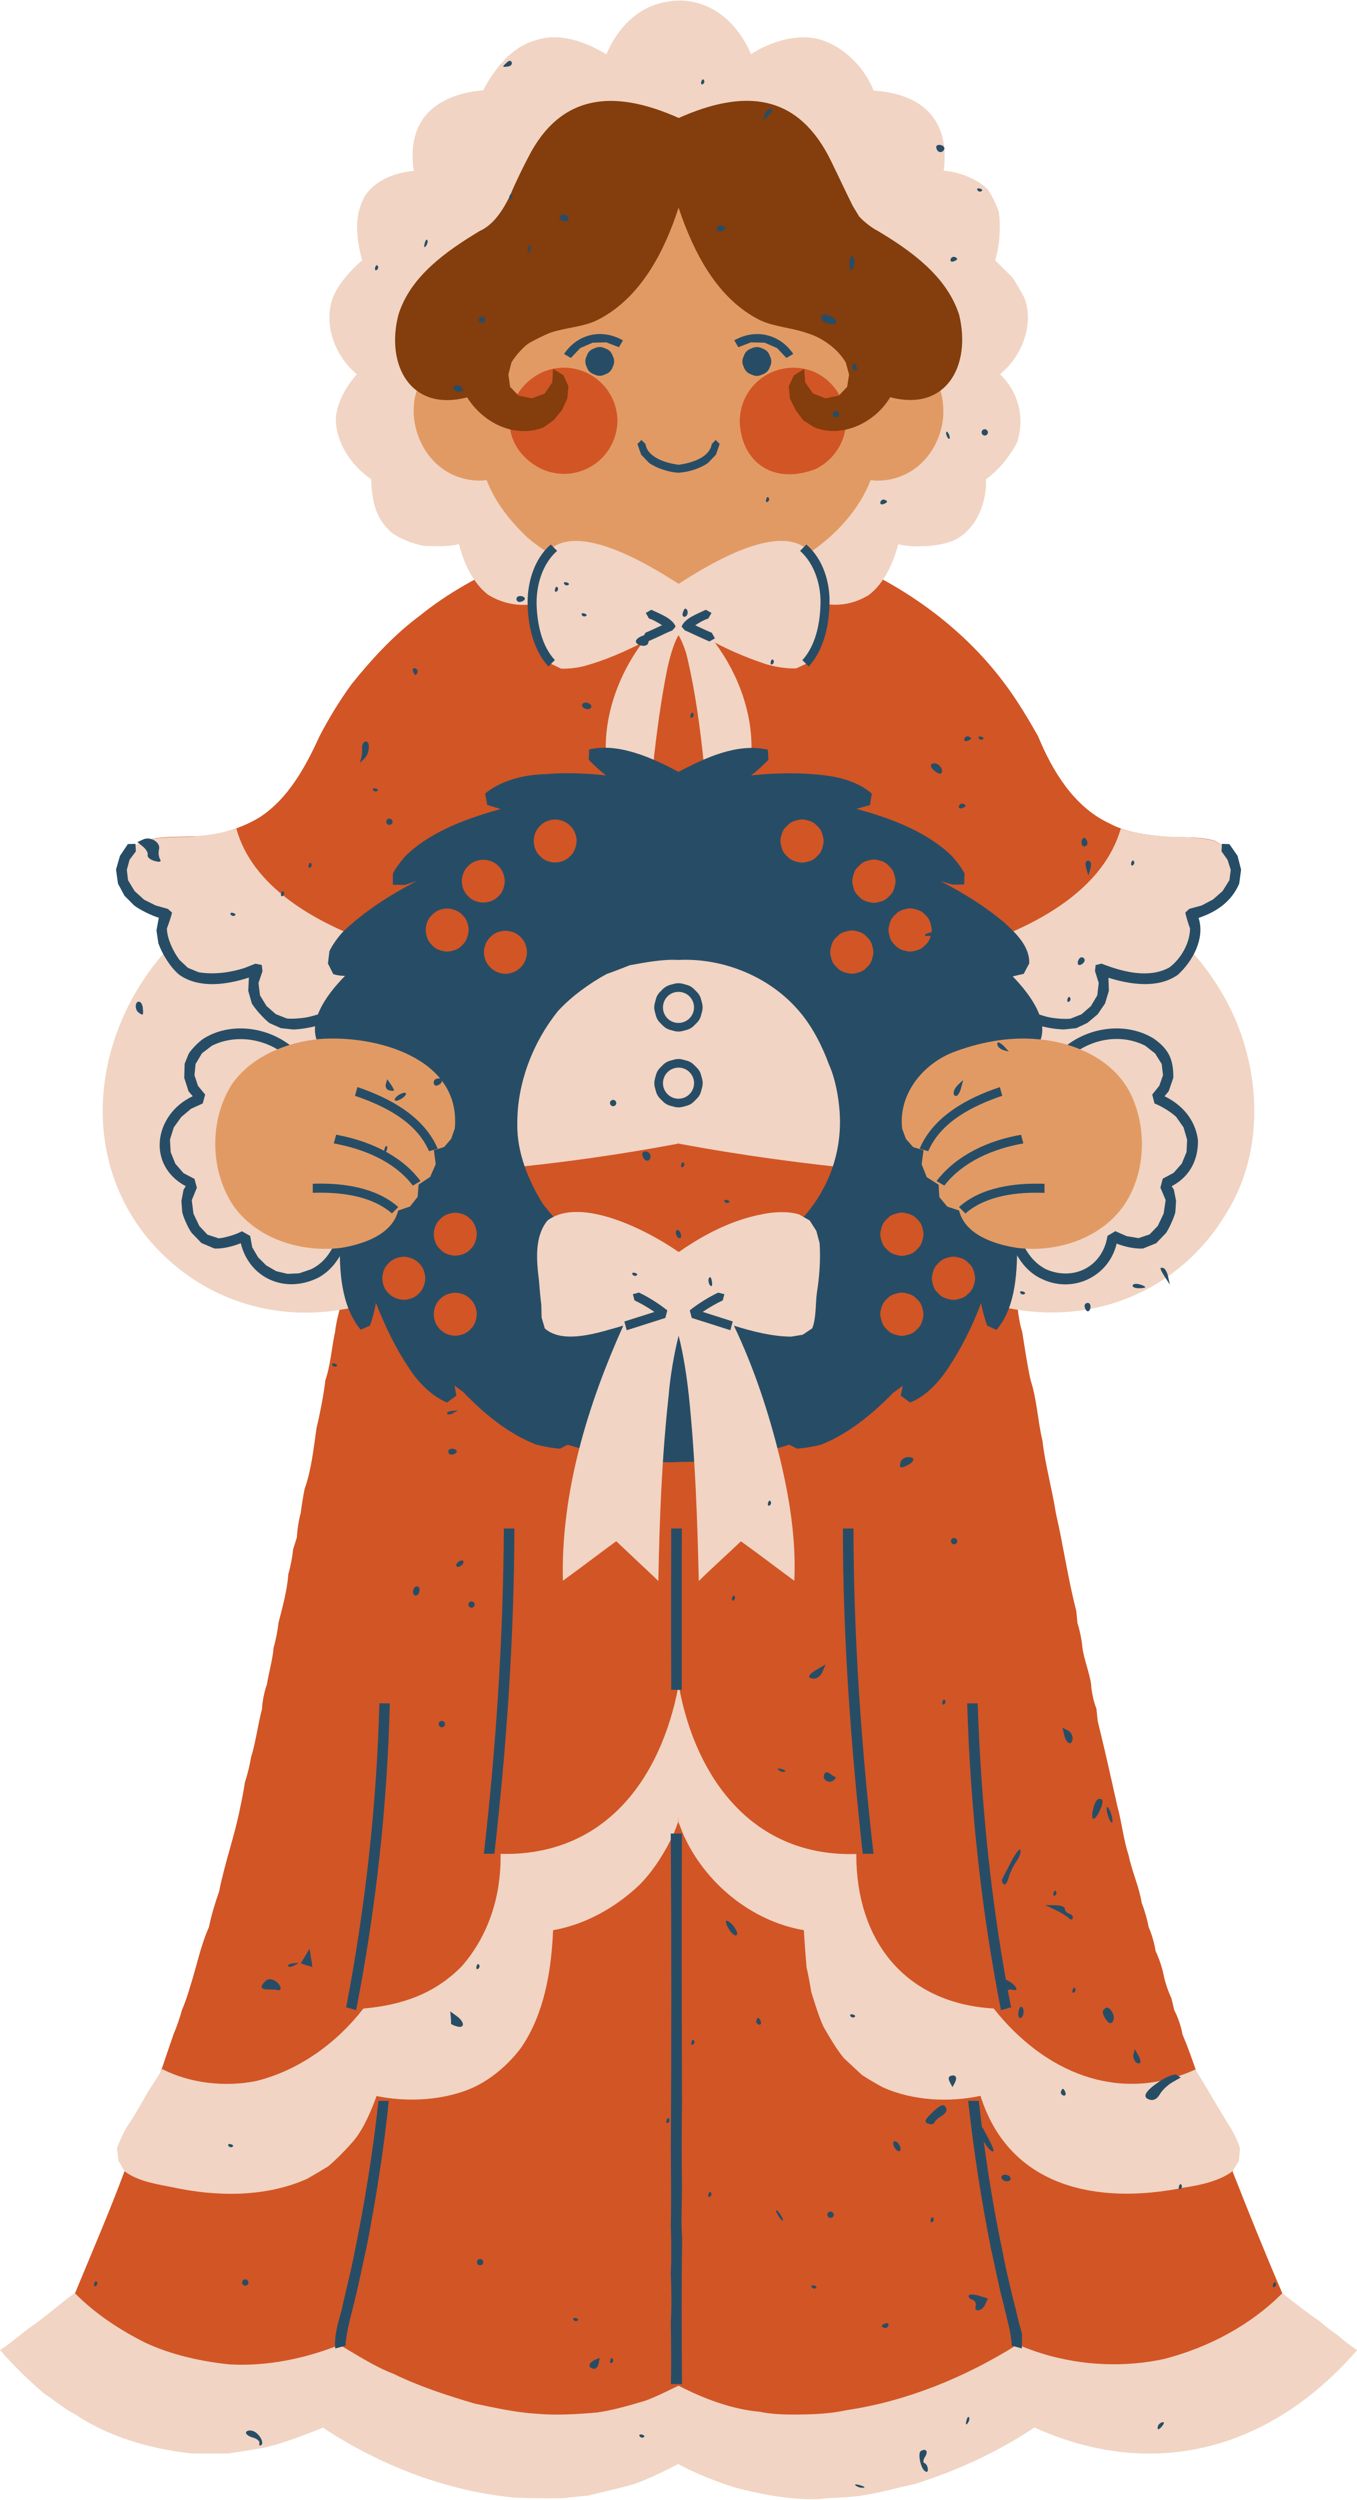 <?xml version="1.0" encoding="UTF-8"?><svg xmlns="http://www.w3.org/2000/svg" xmlns:xlink="http://www.w3.org/1999/xlink" height="470.7" preserveAspectRatio="xMidYMid meet" version="1.0" viewBox="-0.0 -0.1 255.6 470.7" width="255.6" zoomAndPan="magnify"><g id="change1_1"><path d="M252.1,439.68c-0.93-0.6-2.68-1.95-3.49-2.7c-2.3-1.54-4.9-3.58-7.06-5.3c-10.8-0.31-21.74-0.87-32.54-1.3 c-2.07,0-4.91-0.08-6.96-0.37c-1.16,0.1-3.49,0.03-4.64-0.14c-4.52-0.12-9.4-0.22-13.91-0.54c-2.06-0.2-4.89-0.14-6.96-0.24 c-2.07-0.01-4.89-0.34-6.96-0.25c-4.5-0.48-9.4-0.31-13.92-0.57c-4.51-0.28-9.39-0.49-13.92-0.54c-4.5-0.48-9.38-0.33-13.88-0.62 c0,0.06,0,0.12,0,0.18c0-0.07,0-0.15-0.01-0.22c-2.91,0.22-6.38,0.33-9.3,0.35c-4.51,0.35-9.39,0.38-13.91,0.66 c-4.52,0-9.41,0.28-13.92,0.51c-4.52,0.15-9.4,0.32-13.92,0.62c-20.87,0.65-41.83,1.79-62.72,2.42c-2.86,2.09-5.82,4.75-8.76,6.73 c-1.58,1.19-3.61,2.99-5.32,4.01c2.43,2.87,5.47,5.74,8.31,8.21c1.76,1.11,3.91,2.96,5.8,3.88c6.38,4.3,14.24,6.52,21.83,7.37 c2.07,0.09,4.91,0.03,6.99,0.03c2.05-0.3,4.86-0.74,6.9-1.11c3.64-0.86,7.53-2.37,11-3.75c10.76,7.09,23.23,11.94,36.1,13.17 c2.86,0.12,6.27,0.16,9.14,0.11c1.12-0.16,3.42-0.39,4.55-0.47c2.79-0.66,6.12-1.42,8.87-2.22c2.7-0.95,5.75-2.45,8.28-3.77l0,0 c0,0.01,0,0.03,0,0.04c3.23,1.77,7.1,3.26,10.6,4.39c5.08,1.32,10.53,2.38,15.81,2.19c2.85-0.3,6.28-0.28,9.1-0.82 c2.83-0.46,6.12-1.42,8.93-1.99c7.92-2.47,15.73-6.05,22.63-10.67c22.72,10.28,44.73,3.97,60.79-14.58 C254.66,441.81,252.9,440.45,252.1,439.68z M127.82,433.07c0,1.56,0,3.12,0,4.68c-0.01-1.29-0.02-2.57-0.06-3.75 C127.78,433.71,127.8,433.4,127.82,433.07z M127.82,439.19c0,1.68-0.01,3.36-0.03,5.02c-0.01-0.34-0.02-0.69-0.04-1.02 C127.79,441.93,127.82,440.57,127.82,439.19z" fill="#F1D4C3"/></g><g id="change2_1"><path d="M23.03,165.62c0,0-0.1-2.19-0.1-2.19l0.63-2.09l1.3-1.78l1.85-1.21c3.45-1.21,7.61-0.78,11.2-1.04 c3.76-0.26,7.75-1.57,10.97-3.51c5.42-3.5,8.68-9.55,11.3-15.26c1.69-3.31,3.86-6.83,6.05-9.83c3.78-4.72,8-9.29,12.87-12.91 c5.24-4.24,11.41-7.63,17.59-10.29c4.88-1.97,10.26-3.51,15.35-4.81c5.09-1.57,10.56-3.04,15.71-4.45c0,1.31,0.01,2.64,0.01,3.95 c0.03,0.01,0.06,0.02,0.1,0.04c0.01-1.33,0.01-2.66,0.02-3.98c4.42,1.03,9.09,2.58,13.46,3.79c5.08,1.46,10.54,2.71,15.5,4.58 c12.68,4.93,24.37,13.13,32.5,24.12c2.23,2.97,4.35,6.52,6.18,9.75c2.67,6.51,6.77,13.33,13.39,16.4c3.23,1.8,7.45,2.26,11.08,2.6 c2.83,0.11,6.25-0.17,8.98,0.77l1.88,1.23l1.26,1.83l0.71,2.09c0,0-0.19,2.21-0.19,2.21c-1.21,3.48-5.03,5.76-8.51,6.4l0.97,2.28 c0,0-0.16,2.47-0.16,2.47c-0.34,1.28-1.41,3.43-2.22,4.47l-1.8,1.57l-2.16,1c0,0-2.35,0.45-2.35,0.45c-3-0.06-6.53-0.77-9.27-1.99 l0.77,2l0,2.18c0,0-0.68,2.06-0.68,2.06c-0.61,1.02-2.01,2.46-2.97,3.11l-2.16,0.98c-6.42,0.69-12.47-3.01-17.75-6.21 c-4.44-1.19-9.37-1.97-13.79-3.24c-13.72-2.97-27.48-6.18-41.17-9.29l-1.57,2.45l-1.95-2.37c-13.55,3.09-27.18,6.2-40.73,9.25 c-4.49,1.02-9.33,2.15-13.83,3.1c-5.19,3.31-11.35,6.98-17.73,6.36c0,0-2.23-0.92-2.23-0.92c-0.86-0.68-2.33-2.28-2.88-3.23 c0,0-0.63-2.06-0.63-2.06l-0.05-2.17l0.81-2.06c-1.94,0.99-4.82,1.55-6.94,1.94c-2.19,0.15-4.99-0.21-6.92-1.33 c-1.74-1.42-3.35-3.94-4.11-6.03c0,0-0.11-2.5-0.11-2.5l0.99-2.27C27.94,171.48,24.23,169.16,23.03,165.62z M241.53,431.68 c-6.04,6.08-14,10.25-22.26,12.38c-9.15,1.97-19.03,1-27.61-2.73c-9.77,6.13-20.84,10.7-32.28,12.38c-2.84,0.65-6.33,0.8-9.24,0.81 c-2.08,0.03-4.9-0.04-6.93-0.51c-5.32-0.45-10.69-2.49-15.4-4.92c-1.89,0.89-4.38,2.17-6.34,2.85c-2.8,0.84-6.11,1.8-9.02,2.2 c-3.71,0.32-7.88,0.58-11.59,0.21c-3.74-0.21-7.8-1.14-11.45-1.89c-5.09-1.5-10.46-3.24-15.24-5.58c-3.49-1.32-7-3.6-10.2-5.48 c-6.48,2.59-13.64,4.06-20.63,3.69c-5.36-0.54-10.95-1.78-15.86-4.04c-4.78-2.36-9.62-5.55-13.35-9.36 c3.13-7.59,6.47-15.3,9.33-22.99c0,0,0.01,0,0.01,0.01l0.15-0.09c1.1-4.26,3.39-8.47,4.54-12.69c1.59-4.21,3.08-8.84,4.55-13.08 c0.49-1.1,1.25-3.27,1.54-4.43c0.48-1.11,1.25-3.28,1.55-4.44c1.17-3.58,1.98-7.74,3.54-11.19c0.41-2.07,1.23-4.8,1.94-6.78 c1.03-5.29,2.99-10.66,4-15.96c0.26-1.15,0.69-3.46,0.86-4.63c0.4-1.12,0.96-3.39,1.12-4.57c0.9-2.82,1.33-6.32,2.09-9.18 c0.02-1.2,0.48-3.49,0.92-4.61c0.33-2.08,1.12-4.84,1.26-6.95c0.36-1.12,0.82-3.44,0.91-4.61c0.74-2.86,1.67-6.28,1.87-9.24 c0.36-1.12,0.81-3.46,0.89-4.63c0,0,0.72-2.26,0.72-2.26c0.02-1.16,0.39-3.47,0.72-4.58c0.13-1.13,0.51-3.46,0.74-4.58 c1.27-3.5,1.7-7.7,2.23-11.37c0.67-2.82,1.34-6.22,1.68-9.1c0.97-2.75,1.19-6.25,1.83-9.09c0.09-1.13,0.59-3.45,0.97-4.53 c0,0,0.2-2.32,0.2-2.32c1.29-5.13,2.11-10.7,2.85-15.94c0.71-1.92,1.04-4.75,1.34-6.77c0.96-0.72,2.98-1.78,4.12-2.16 c1.7-1.23,4.14-2.67,6.14-3.32c0.98-0.65,2.99-1.81,4.04-2.33c0.95-0.71,2.99-1.8,4.1-2.2c0.97-0.67,3.01-1.77,4.09-2.22 c3.13-2.03,6.88-3.92,10.25-5.54c1.74-1.15,4.15-2.66,6.06-3.49c1.11-0.4,3.16-1.52,4.09-2.25c1.04-0.5,3.11-1.61,4.1-2.21 c0.97-0.64,3.06-1.73,4.14-2.16c2.48-1.57,5.67-3.04,8.19-4.54c0.05,2.1-0.07,4.91,0.03,7.01c0,0.84,0.04,1.78,0.06,2.75 c0.17-3.22,0.01-6.64-0.06-9.76c1.72,1.19,4.34,2.37,6.18,3.34c0.96,0.65,2.99,1.86,4.01,2.39c1.01,0.58,3.13,1.59,4.22,2.01 c0.97,0.64,3.04,1.76,4.1,2.22c2.46,1.59,5.66,2.98,8.19,4.46c0.94,0.7,2.97,1.85,4.05,2.31c2.52,1.47,5.53,3.22,8.12,4.56 c2.75,1.05,5.53,3.21,8.23,4.36c2.64,1.27,5.51,3.24,8.08,4.64c1.13,0.38,3.15,1.44,4.1,2.17c1.39,4.29,1.38,9.24,2.45,13.59 c0.36,2.87,1.42,6.2,1.83,9.07c0.24,2.05,0.5,4.89,1.14,6.86c0.46,2.86,0.96,6.3,1.59,9.13c1.18,3.54,1.35,7.75,2.23,11.36 c0.5,4.49,1.84,9.21,2.53,13.67c1.39,6.01,2.28,12.41,3.84,18.38c0,0,0.23,2.35,0.23,2.35c0.39,1.12,0.86,3.43,0.93,4.61 c0.28,2.09,1.34,4.78,1.64,6.87c0.02,1.21,0.52,3.48,1,4.59c0,0,0.24,2.35,0.24,2.35c1.29,5.23,2.54,10.79,3.7,16.04 c0.81,2.84,1.16,6.35,2.11,9.16c0.57,2.91,2.04,6.13,2.48,9.07c0.47,1.11,1.11,3.32,1.3,4.52c0.52,1.1,1.16,3.29,1.31,4.51 c0.55,1.08,1.29,3.24,1.5,4.44c0.21,1.2,0.94,3.36,1.49,4.46c0,0,0.55,2.29,0.55,2.29c0.61,1.07,1.34,3.22,1.51,4.45 c2.06,4.87,3.64,10.23,5.33,15.23c0.61,1.02,1.42,3.04,1.65,4.23c0.84,1.88,1.92,4.41,2.56,6.37c-0.03,0.02-0.06,0.03-0.08,0.05 C235.19,416.44,238.27,424.11,241.53,431.68z M127.69,202.67c0.07,0.53,0.11,1.26,0.13,2.02c0.07-1.17,0.13-2.38,0.04-3.47 C127.82,201.72,127.77,202.22,127.69,202.67z" fill="#D25525"/></g><g id="change1_2"><path d="M62.65,56.05c1.04-2.69,3.4-5.26,5.55-7.13c-0.96-3.68-1.56-7.75,0.13-11.32c1.64-3.56,5.9-5.21,9.6-5.52 c-1.4-9.55,3.98-14.33,13.08-15.19c2.08-3.94,5.34-8.19,9.84-9.39c4.47-1.57,9.51,0.27,13.35,2.63c2.55-5.84,6.97-9.93,13.57-10.12 l0.07,0.11c0-0.04,0-0.08,0-0.12c6.38-0.06,11.24,4.46,13.61,10.09c3.82-2.4,8.9-4.05,13.35-2.65c4.37,1.45,8.09,5.26,9.76,9.52 c9.26,0.62,14.4,5.52,13.2,15.07c2.89,0.25,6.25,1.5,8.33,3.57c0.66,0.97,1.68,3.04,2.04,4.16c0.39,2.9,0.19,6.35-0.69,9.15 c0.8,0.8,2.42,2.4,3.24,3.19c0.63,0.95,1.79,2.93,2.3,3.94c1.83,5.09-0.55,11.01-4.62,14.32c3.5,3.36,4.69,8.14,3.25,12.76 c-1.31,2.58-3.5,5.35-5.89,7.01c0.14,4.33-1.68,9.16-5.64,11.31c-1.81,0.91-4.48,1.33-6.49,1.3c-1.13,0.11-3.31-0.07-4.4-0.36 c-0.91,3.47-2.61,7.31-5.53,9.55c-4.18,2.56-8.53,2.26-12.87,0.26c-1.28,0.67-3.83,2.06-5.09,2.77c-2.86-0.86-6.11-2.3-8.93-3.26 c-2.61-1.06-5.81-1.97-8.47-3.05l-0.49,1.16l-0.54-1.12c-5.68,2.14-11.66,4.18-17.35,6.26c-1.26-0.69-3.83-2.02-5.12-2.65 c-4.29,2.01-8.72,2.1-12.83-0.39c-2.92-2.23-4.65-6.09-5.52-9.57c-1.94,0.57-4.65,0.38-6.65,0.34c-1.96-0.39-4.49-1.3-6.08-2.53 c-3.11-2.76-3.64-6.07-3.82-10.02c-3.74-2.56-6.7-6.91-6.64-11.55c0.23-2.97,2.01-6.03,3.96-8.2 C63.17,67.03,60.88,61.15,62.65,56.05z M232.63,191.71c-2.05-4.71-4.97-9.14-8.48-13c0.33-0.69,0.61-1.38,0.76-1.94 c0,0,0.22-2.48,0.22-2.48l-0.93-2.27c3.53-0.59,7.14-2.95,8.41-6.4c0,0,0.19-2.21,0.19-2.21l-0.7-2.1l-1.29-1.8l-1.88-1.21 c-2.72-0.87-6.14-0.74-8.95-0.89c-2.82-0.14-6.19-0.6-8.87-1.51c-3.15,10.97-14.66,17.68-26.16,21.69c-2.1,0.35-4.2,0.69-6.3,1.03 c-2.26-5.35-4.47-9.94-5.89-12.79c-14-3.73-28.14-7.28-42.14-11.04l-2.85-9.5l-5.33,10.18c-13.18,3.45-26.42,6.93-39.6,10.32 c-1.31,2.68-3.55,7.34-5.88,12.84c-2.1-0.34-4.2-0.69-6.3-1.04c-11.53-4.04-23.18-10.8-26.14-21.69c-2.7,0.9-6.05,1.39-8.88,1.57 c-2.83,0.03-6.22,0.04-8.97,0.8l-1.86,1.26l-1.28,1.8l-0.68,2.09c0,0,0.15,2.2,0.15,2.2c1.3,3.52,4.85,5.8,8.44,6.4l-0.97,2.27 c0,0,0.22,2.48,0.22,2.48c0.15,0.52,0.43,1.21,0.77,1.91c-13.46,14.87-17.12,37.77-3.69,54.3c13.18,15.85,34.95,18.21,52.2,7.58 c0.05-6.52,0.07-13.06,0.1-19.59c0.82-0.04,1.63-0.09,2.39-0.12c3.66-0.19,7.76-0.47,11.41-0.87c11.31-1.04,22.72-2.64,33.88-4.75 c0-0.05,0-0.1,0-0.15l0.08,0.15c11.92,2.23,24.08,3.86,36.15,5.01c3.67,0.16,7.75,0.61,11.42,0.71c0.02,0,0.05,0,0.08,0 c0.02,6.54,0.04,13.08,0.1,19.61c19.7,11.95,44.5,7.23,56.07-13.34C237.81,216.51,237.44,202.87,232.63,191.71z" fill="#F1D4C3"/></g><g id="change3_1"><path d="M177.61,78.86c-0.84,6.52-5.78,11.61-12.54,11.54c-0.37-0.03-0.72-0.06-1.08-0.1 c-2.15,5.56-6.55,10.35-11.46,13.63c-7.3,4.54-16.1,6.69-24.66,6.55c0-0.25,0-0.51,0-0.76l-0.01,0.01c0,0.26,0,0.52,0,0.78 c-10.13,0.08-20.7-2.75-28.52-9.41c-3.44-3.25-6.14-6.78-7.68-10.81c-0.36,0.04-0.72,0.08-1.1,0.1 c-6.76,0.09-11.69-5.03-12.55-11.54c-1.11-9.99,7.68-13.49,15.91-10.37c2.42-5.29,5.8-10.19,9.59-14.53 c6.22-7.27,14.92-14.39,24.26-16.98c0-0.01,0-0.02,0-0.02c0.01,0,0.02,0.01,0.04,0.01c0,0,0.01,0,0.01,0c0,0,0,0,0,0.01 c13.23,3.78,27.35,17.37,33.86,31.53c4.39-1.75,9.79-1.53,13.47,1.66C177.41,72.42,177.9,75.8,177.61,78.86z" fill="#E29A64"/></g><g id="change1_3"><path d="M152.02,124.8l-2.05,0.95c-2.09,0.1-4.85-0.43-6.8-1.18c-2.75-0.94-5.94-2.31-8.51-3.68 c4.64,6.22,7.51,14.3,6.78,22.11c-2.77,0.24-6.07,0.62-8.84,0.89c-0.7-6.69-1.6-13.61-3.15-20.16c-0.22-1.13-1.02-3.22-1.62-4.2 c0-0.04,0-0.09,0-0.13l-0.05,0.13c-1.01,1.77-1.69,4.44-2.12,6.41c-1.16,5.83-1.99,12-2.63,17.91c-2.77-0.25-6.07-0.59-8.84-0.81 c-0.68-7.86,2.16-15.9,6.82-22.16c-3.31,1.72-7.15,3.38-10.76,4.37c-1.13,0.36-3.4,0.63-4.58,0.54l-2.03-0.98 c-3.02-4.98-3.82-12.33-2.28-17.92c3.63-11.28,20.26-1.04,26.46,2.94c6.24-4.01,22.79-14.22,26.48-2.95 C155.79,112.41,155,119.85,152.02,124.8z" fill="#F1D4C3"/></g><g id="change4_1"><path d="M195.48,196.74c2.51-4.02-1.02-9.17-4.73-13l2.07-0.48l1.04-1.96c0.13-3.2-2.56-5.78-4.77-7.75 c-3.5-2.97-7.78-5.61-11.87-7.7c0,0-0.01-0.01-0.01-0.01l2.18,0.62l2.22-0.03c0,0,0.06-2.08,0.06-2.08 c-0.53-1.08-1.98-2.94-2.87-3.75c-4.81-4.35-11.32-6.72-17.49-8.4l2.56-0.72l0.34-2.14c-2.31-2.09-5.81-3.09-8.84-3.45 c-4.48-0.57-9.41-0.47-13.89,0.01c0.89-0.65,2.52-2.13,3.26-2.96l-0.11-1.88c-5.76-1.33-11.78,1.53-16.78,4.14c0,0,0.01,0,0.01,0.01 c-0.03,0-0.06,0-0.09,0c-4.83-2.57-11.28-5.52-16.8-4.2l-0.07,1.92c0.73,0.85,2.36,2.33,3.28,2.97c-3.7-0.41-7.89-0.56-11.61-0.23 c-3.85,0.1-8.15,1.15-11.19,3.63l0.39,2.15l2.52,0.78c-6.14,1.7-12.66,4.03-17.45,8.38c-0.87,0.82-2.31,2.68-2.84,3.76 c0,0-0.01,2.12-0.01,2.12l2.26,0.03l2.18-0.7c-4.81,2.5-9.71,5.59-13.64,9.34c-0.88,0.82-2.25,2.73-2.74,3.84 c0,0-0.28,2.32-0.28,2.32l1.01,2c0.74,0.23,1.47,0.32,2.21,0.32c-3.75,3.82-7.34,9-4.84,13.12l2.29,0.66l0.07-0.01 c-0.02,0.05-0.03,0.11-0.05,0.16c-1.01,4.44-1.48,9.35-1.72,13.89c0.12,1.16,0.2,3.5,0.2,4.67c0.19,1.15,0.38,3.49,0.42,4.65 c0.58,3.7,1.75,7.73,2.85,11.31c0.25,0.56,0.52,1.18,0.8,1.83c-0.33-0.19-0.66-0.38-0.99-0.58c-0.11,5.68,0.13,12.34,3.91,16.92 l1.75-0.76c0.41-1.04,0.97-3.19,1.12-4.3c1.65,4.23,3.75,8.67,6.33,12.42c1.63,2.58,4.23,5.16,7.06,6.36l1.77-1.31l-0.35-1.89 c0.54,0.41,1.09,0.82,1.64,1.21c3.88,4.06,8.4,7.8,13.6,9.85c1.13,0.35,3.46,0.78,4.65,0.82c0,0,0.88-0.45,1.43-0.74 c3.06,0.95,6.19,1.72,9.27,2.23c3.68,0.49,7.82,1.27,11.55,1.03c0,0,0-0.01,0-0.01h0.13c7,0.01,14.06-1.12,20.78-3.26 c0.56,0.28,1.45,0.74,1.45,0.74c1.18-0.04,3.52-0.45,4.66-0.78c5.14-2.09,9.62-5.78,13.51-9.77c0.58-0.39,1.21-0.85,1.76-1.28 l-0.39,1.85l1.77,1.31c2.94-1.16,5.36-3.77,7.07-6.35c2.54-3.75,4.73-8.16,6.31-12.4c0.15,1.1,0.73,3.23,1.15,4.27l1.74,0.8 c3.79-4.41,3.92-11.39,3.9-16.95c-0.29,0.17-0.59,0.34-0.88,0.51c1.19-3.43,2.45-7.23,3.01-10.8c0.95-3.63,1.1-7.87,1.07-11.6 c0.06-3.74-0.39-7.94-1.27-11.58c-0.15-0.81-0.32-1.64-0.5-2.47l0.14,0.02L195.48,196.74z M127.78,145.3l-0.02,0.03 c0-0.01,0-0.01,0-0.02C127.77,145.3,127.77,145.3,127.78,145.3z M127.81,251.52c0.01-0.58,0.02-1.19,0.02-1.79 c0,0.78,0,1.57-0.01,2.35C127.82,251.9,127.82,251.7,127.81,251.52z M127.83,239.67c0,1.04,0,2.09,0,3.14 c-0.02-1.06-0.04-2.11-0.07-3.12c-5.28,0.04-10.63-1.65-15.31-3.97c-3.88-2.22-7.46-5.56-10.17-9.11 c-2.76-4.39-4.94-9.78-4.84-15.04c-0.07-7.64,2.88-15.35,7.64-21.28c2.52-2.76,5.92-5.22,9.19-7c1.09-0.37,3.28-1.22,4.35-1.65 c2.86-0.51,6.28-1.19,9.2-0.99l0.03-0.04c0,0.01,0,0.02,0,0.03c8.44-0.39,17.19,3.19,22.68,9.66c2.45,2.82,4.36,6.59,5.63,10.08 c1.18,2.62,1.79,6.03,1.99,8.89C159.33,226.45,144.35,239.53,127.83,239.67z" fill="#274D66"/></g><g id="change2_2"><path d="M160.63,165.07l0.16-0.6c0.13-0.48,0.38-0.92,0.74-1.28l0.44-0.44c0.36-0.36,0.81-0.62,1.3-0.75l0.6-0.16 c0.48-0.13,0.99-0.13,1.48,0l0.6,0.16c0.49,0.13,0.93,0.39,1.29,0.75l0.44,0.44c0.36,0.36,0.61,0.8,0.74,1.28l0.16,0.6 c0.13,0.49,0.13,1,0,1.49l-0.16,0.6c-0.13,0.49-0.39,0.93-0.74,1.29l-0.44,0.44c-0.36,0.36-0.8,0.61-1.29,0.74l-0.6,0.16 c-0.49,0.13-1,0.13-1.49,0l-0.6-0.16c-0.49-0.13-0.93-0.39-1.29-0.74l-0.44-0.44c-0.36-0.36-0.61-0.8-0.74-1.29l-0.16-0.6 C160.5,166.07,160.5,165.56,160.63,165.07z M167.45,175.76l0.16,0.59c0.13,0.48,0.39,0.92,0.74,1.27l0.44,0.44 c0.36,0.36,0.8,0.61,1.29,0.75l0.59,0.16c0.49,0.13,1.01,0.13,1.5,0l0.6-0.16c0.48-0.13,0.92-0.38,1.28-0.74l0.44-0.43 c0.36-0.36,0.62-0.81,0.75-1.31l0.16-0.6c0.13-0.48,0.13-0.98,0-1.46l-0.16-0.6c-0.13-0.49-0.39-0.94-0.75-1.31l-0.43-0.43 c-0.36-0.36-0.81-0.61-1.3-0.74l-0.6-0.16c-0.48-0.13-0.99-0.13-1.47,0l-0.6,0.16c-0.49,0.13-0.94,0.39-1.3,0.75l-0.44,0.44 c-0.35,0.35-0.6,0.79-0.74,1.27l-0.16,0.59C167.31,174.75,167.31,175.27,167.45,175.76z M156.47,179.91l0.16,0.6 c0.13,0.49,0.39,0.94,0.74,1.29l0.43,0.43c0.36,0.36,0.81,0.62,1.3,0.75l0.6,0.16c0.48,0.13,0.99,0.13,1.48,0l0.6-0.16 c0.49-0.13,0.93-0.38,1.29-0.74l0.43-0.43c0.36-0.36,0.62-0.81,0.75-1.31l0.16-0.6c0.13-0.48,0.13-0.99,0-1.47l-0.16-0.6 c-0.13-0.49-0.39-0.93-0.74-1.29l-0.43-0.44c-0.36-0.36-0.8-0.61-1.29-0.75l-0.6-0.16c-0.48-0.13-0.99-0.13-1.48,0l-0.6,0.16 c-0.49,0.13-0.94,0.39-1.3,0.75l-0.43,0.43c-0.36,0.36-0.62,0.81-0.75,1.3l-0.16,0.6C156.34,178.92,156.34,179.43,156.47,179.91z M165.91,233.04l0.16,0.59c0.13,0.49,0.39,0.93,0.75,1.29l0.44,0.44c0.36,0.35,0.8,0.61,1.28,0.74l0.61,0.16 c0.48,0.13,0.99,0.13,1.48,0l0.59-0.16c0.49-0.13,0.94-0.39,1.3-0.75l0.43-0.44c0.35-0.35,0.61-0.8,0.74-1.28l0.16-0.6 c0.13-0.49,0.13-1.01,0-1.5l-0.16-0.6c-0.13-0.48-0.38-0.92-0.73-1.27l-0.44-0.44c-0.36-0.36-0.81-0.62-1.3-0.75l-0.59-0.16 c-0.49-0.13-1-0.13-1.49,0l-0.6,0.16c-0.48,0.13-0.93,0.39-1.28,0.74l-0.44,0.44c-0.35,0.35-0.61,0.8-0.74,1.28l-0.16,0.6 C165.78,232.03,165.78,232.54,165.91,233.04z M165.91,248.08l0.16,0.6c0.13,0.49,0.39,0.95,0.75,1.31l0.44,0.44 c0.35,0.35,0.79,0.6,1.27,0.73l0.6,0.16c0.49,0.13,1.01,0.13,1.5,0l0.59-0.16c0.48-0.13,0.93-0.39,1.28-0.74l0.44-0.44 c0.36-0.36,0.61-0.8,0.74-1.28l0.16-0.59c0.13-0.49,0.13-1.01,0-1.5l-0.16-0.6c-0.13-0.48-0.38-0.92-0.74-1.28l-0.44-0.44 c-0.36-0.36-0.81-0.62-1.3-0.75l-0.6-0.16c-0.48-0.13-0.99-0.13-1.47,0l-0.6,0.16c-0.49,0.13-0.94,0.39-1.3,0.75l-0.43,0.43 c-0.36,0.36-0.62,0.81-0.75,1.3l-0.16,0.6C165.78,247.1,165.78,247.6,165.91,248.08z M175.61,241.33l0.16,0.6 c0.13,0.49,0.39,0.94,0.75,1.29l0.44,0.43c0.36,0.36,0.8,0.61,1.29,0.74l0.6,0.16c0.48,0.13,0.99,0.13,1.48,0l0.6-0.16 c0.49-0.13,0.93-0.39,1.29-0.74l0.44-0.44c0.36-0.36,0.62-0.8,0.75-1.29l0.16-0.59c0.13-0.49,0.13-1.01,0-1.5l-0.16-0.6 c-0.13-0.48-0.38-0.92-0.73-1.27l-0.44-0.44c-0.36-0.36-0.81-0.62-1.3-0.75l-0.6-0.16c-0.48-0.13-0.99-0.13-1.48,0l-0.6,0.16 c-0.49,0.13-0.94,0.39-1.3,0.75l-0.44,0.44c-0.36,0.36-0.61,0.8-0.74,1.29l-0.16,0.6C175.48,240.33,175.48,240.84,175.61,241.33z M147.1,158.99l0.16,0.6c0.13,0.49,0.39,0.94,0.75,1.3l0.44,0.43c0.36,0.36,0.8,0.61,1.29,0.74l0.6,0.16c0.48,0.13,0.99,0.13,1.48,0 l0.6-0.16c0.49-0.13,0.94-0.39,1.29-0.75l0.43-0.43c0.36-0.36,0.61-0.8,0.74-1.29l0.16-0.6c0.13-0.48,0.13-0.99,0-1.47l-0.16-0.6 c-0.13-0.49-0.39-0.94-0.75-1.3l-0.43-0.43c-0.36-0.36-0.8-0.61-1.29-0.74l-0.6-0.16c-0.49-0.13-1-0.13-1.48,0l-0.6,0.16 c-0.49,0.13-0.93,0.39-1.29,0.74l-0.44,0.44c-0.36,0.36-0.62,0.8-0.75,1.29l-0.16,0.6C146.97,157.99,146.97,158.5,147.1,158.99z M94.95,164.9l-0.06-0.23c-0.16-0.61-0.48-1.17-0.93-1.62l-0.16-0.16c-0.45-0.45-1-0.77-1.62-0.93l-0.23-0.06 c-0.6-0.16-1.24-0.16-1.84,0l-0.23,0.06c-0.61,0.16-1.17,0.48-1.62,0.93l-0.16,0.16c-0.45,0.45-0.77,1-0.93,1.61l-0.06,0.22 c-0.16,0.61-0.16,1.25,0,1.86l0.06,0.23c0.16,0.6,0.48,1.15,0.92,1.59l0.17,0.17c0.45,0.45,1,0.77,1.62,0.93l0.23,0.06 c0.61,0.16,1.25,0.16,1.85,0l0.23-0.06c0.61-0.16,1.16-0.48,1.61-0.93l0.16-0.16c0.45-0.45,0.77-1,0.93-1.62l0.06-0.23 C95.11,166.13,95.11,165.5,94.95,164.9z M88.15,174.07l-0.06-0.23c-0.16-0.61-0.48-1.16-0.92-1.6L87,172.08 c-0.45-0.45-1.01-0.77-1.62-0.94l-0.23-0.06c-0.6-0.16-1.24-0.16-1.84,0l-0.23,0.06c-0.61,0.16-1.17,0.49-1.62,0.94l-0.17,0.17 c-0.44,0.44-0.76,0.99-0.92,1.6l-0.06,0.23c-0.17,0.61-0.16,1.26,0,1.87l0.06,0.23c0.16,0.6,0.48,1.15,0.91,1.59l0.16,0.17 c0.45,0.45,1.02,0.78,1.63,0.94l0.23,0.06c0.6,0.16,1.23,0.16,1.83,0l0.23-0.06c0.62-0.16,1.19-0.49,1.64-0.95l0.16-0.17 c0.44-0.44,0.75-0.99,0.91-1.58l0.06-0.24C88.31,175.33,88.31,174.69,88.15,174.07z M99.13,178.26l-0.06-0.23 c-0.16-0.61-0.48-1.16-0.93-1.61l-0.16-0.16c-0.45-0.45-1.01-0.77-1.62-0.93l-0.23-0.06c-0.61-0.16-1.24-0.16-1.85,0l-0.23,0.06 c-0.61,0.16-1.16,0.48-1.61,0.93l-0.17,0.17c-0.44,0.44-0.77,1-0.93,1.6l-0.06,0.22c-0.17,0.61-0.16,1.26,0,1.88l0.06,0.23 c0.16,0.6,0.48,1.15,0.92,1.59l0.18,0.18c0.44,0.44,0.99,0.76,1.6,0.93l0.22,0.06c0.61,0.17,1.26,0.17,1.88,0l0.23-0.06 c0.6-0.16,1.15-0.48,1.6-0.92l0.17-0.17c0.45-0.45,0.77-1.01,0.94-1.62l0.06-0.23C99.29,179.5,99.29,178.86,99.13,178.26z M89.68,231.37l-0.06-0.23c-0.16-0.61-0.48-1.17-0.93-1.62l-0.16-0.16c-0.45-0.45-1-0.77-1.61-0.93l-0.23-0.06 c-0.61-0.16-1.25-0.16-1.85,0l-0.24,0.06c-0.6,0.16-1.15,0.48-1.6,0.92l-0.17,0.16c-0.45,0.45-0.78,1.01-0.94,1.62l-0.06,0.22 c-0.16,0.61-0.16,1.25,0,1.86l0.06,0.23c0.16,0.6,0.48,1.16,0.93,1.6l0.17,0.17c0.45,0.45,1,0.77,1.61,0.93l0.23,0.06 c0.6,0.16,1.24,0.16,1.85,0l0.23-0.06c0.61-0.16,1.17-0.48,1.61-0.93l0.16-0.16c0.45-0.45,0.77-1.01,0.93-1.62l0.06-0.23 C89.84,232.6,89.84,231.97,89.68,231.37z M89.68,246.42l-0.06-0.22c-0.16-0.61-0.48-1.16-0.93-1.61l-0.17-0.17 c-0.45-0.45-1-0.77-1.61-0.93l-0.23-0.06c-0.61-0.16-1.25-0.16-1.86,0l-0.24,0.06c-0.6,0.16-1.15,0.48-1.59,0.92l-0.17,0.16 c-0.45,0.45-0.78,1.01-0.94,1.63l-0.06,0.22c-0.16,0.61-0.16,1.24,0,1.85l0.06,0.24c0.16,0.6,0.48,1.15,0.92,1.6l0.17,0.17 c0.45,0.45,1.01,0.78,1.62,0.94l0.22,0.06c0.61,0.16,1.25,0.16,1.86,0l0.23-0.06c0.61-0.16,1.16-0.49,1.61-0.93l0.17-0.17 c0.44-0.44,0.76-0.99,0.92-1.59l0.06-0.23C89.84,247.67,89.84,247.03,89.68,246.42z M79.98,239.66l-0.06-0.23 c-0.16-0.61-0.48-1.16-0.93-1.61l-0.17-0.17c-0.44-0.44-1-0.76-1.6-0.93l-0.22-0.06c-0.62-0.17-1.26-0.17-1.88,0l-0.23,0.06 c-0.6,0.16-1.15,0.48-1.59,0.92l-0.17,0.17c-0.45,0.45-0.78,1.01-0.94,1.63l-0.06,0.22c-0.16,0.6-0.16,1.24,0,1.84l0.06,0.23 c0.16,0.61,0.48,1.17,0.93,1.61l0.17,0.17c0.44,0.44,1,0.76,1.6,0.93l0.23,0.06c0.61,0.17,1.26,0.17,1.87,0l0.23-0.06 c0.6-0.16,1.16-0.48,1.6-0.92l0.16-0.16c0.45-0.45,0.77-1.01,0.94-1.63l0.06-0.23C80.14,240.9,80.14,240.27,79.98,239.66z M108.49,157.31l-0.06-0.22c-0.16-0.61-0.49-1.16-0.93-1.61l-0.17-0.17c-0.44-0.44-0.99-0.76-1.59-0.92l-0.22-0.06 c-0.62-0.17-1.26-0.17-1.88,0l-0.23,0.06c-0.6,0.16-1.15,0.48-1.59,0.92l-0.17,0.17c-0.45,0.45-0.78,1.01-0.94,1.62l-0.06,0.22 c-0.16,0.61-0.16,1.25,0,1.86l0.06,0.24c0.16,0.6,0.48,1.15,0.92,1.59l0.17,0.17c0.45,0.45,1,0.77,1.61,0.94l0.22,0.06 c0.61,0.16,1.25,0.16,1.86,0l0.22-0.06c0.61-0.16,1.17-0.49,1.61-0.93l0.17-0.17c0.44-0.44,0.76-1,0.92-1.6l0.06-0.23 C108.65,158.56,108.65,157.92,108.49,157.31z" fill="#D25525"/></g><g id="change1_4"><path d="M153.87,243.28c-0.28,2.01-0.1,4.82-0.89,6.73l-1.78,1.2l-2.17,0.36c-3.56-0.02-7.42-1-10.8-2.07 c3.73,7.78,6.52,16.21,8.58,24.58c1.86,7.59,3.18,15.63,2.8,23.46c-3.23-2.37-6.79-5.1-10.05-7.43c-2.53,2.42-5.46,5.01-7.94,7.48 c-0.27-11.6-0.67-23.36-1.87-34.9c-0.41-3.66-1-7.72-1.93-11.3c-0.89,3.58-1.58,7.65-1.88,11.3c-1.27,11.54-1.73,23.29-1.93,34.89 c-2.53-2.42-5.41-5.08-7.94-7.49c-3.24,2.37-6.8,5.1-10.05,7.44c-0.39-16.57,4.64-33.05,11.38-48.03 c-4.15,1.14-11.18,3.7-14.78,0.53l-0.61-2.07l-0.05-2.34c-0.15-1.16-0.37-3.51-0.45-4.68c-0.45-3.65-0.89-8.23,1.63-11.25 c6.23-4.67,19.02,1.99,24.57,5.87l0.25,0.01c4.55-3.19,9.89-5.95,15.38-7c2.12-0.5,5.04-0.66,7.14-0.03c0,0,2.02,1.15,2.02,1.15 l1.26,1.96l0.61,2.27C154.59,236.87,154.35,240.37,153.87,243.28z" fill="#F1D4C3"/></g><g id="change2_3"><path d="M153.73,88.18c-8.46,3.25-14.23-1.65-14.4-9.05c0.15-7.41,7.66-12.11,14.4-9.05 C161.24,74,161.22,84.24,153.73,88.18z M101.92,70.09c-7.52,3.84-8.33,13.85,0,18.08c6.75,3.07,14.22-1.63,14.39-9.04 C116.17,71.75,108.62,66.99,101.92,70.09z" fill="#D25525"/></g><g id="change5_1"><path d="M167.67,74.69c-2.77,4.73-9.11,7.87-14.39,5.62l-2.02-1.31l-1.42-1.93l-1.04-2.11l-0.24-2.33l0.99-2.07 l1.94-1.2l0.16,2.53l1.47,2.08l2.36,0.94l2.51-0.51l1.58-1.67l0.36-2.3c0,0-0.62-2.26-0.62-2.26c-1.5-2.61-4.45-4.71-7.31-5.56 c-2.72-0.98-6.22-1.17-8.85-2.43C135,56.12,130.59,47.26,127.81,39c-2.66,8.29-7.21,17.12-15.31,21.17 c-2.62,1.31-6.13,1.42-8.86,2.39c-1.1,0.42-3.22,1.47-4.22,2.09c-1.01,0.75-2.47,2.41-3.09,3.51c0,0-0.57,2.27-0.57,2.27l0.32,2.3 l1.59,1.66l2.51,0.51l2.4-0.88l1.44-2.12l0.15-2.54l1.96,1.19l0.94,2.09l-0.22,2.32l-0.99,2.13l-1.51,1.86l-1.94,1.41 c-5.51,2.16-11.43-0.86-14.42-5.64c-10.7,2.79-15.37-6.17-12.95-15.54c2.26-7.3,9.07-12.01,15.3-15.78 c2.75-1.22,4.51-4.16,5.77-6.75c1.1-2.65,2.61-5.71,3.97-8.23c6.48-11.54,16.83-11.19,27.75-6.31c0,0,0,0.01,0,0.01l0.02-0.01 c12.29-5.46,22.49-4.81,28.79,8.33c1.26,2.57,2.69,5.66,3.98,8.22c0,0,1.18,1.96,1.18,1.96c0.76,0.91,2.47,2.24,3.54,2.76 c6.27,3.75,12.99,8.53,15.32,15.8C182.95,68.55,178.38,77.5,167.67,74.69z" fill="#843D0C"/></g><g id="change1_5"><path d="M231.54,400.15c-2.11-3.38-4.29-7.27-6.41-10.64l-0.01,0.06c-14.5,6.59-28.56,0.4-37.95-11.5 c-16.72-0.97-25.94-12.82-25.88-29.09c-19.28,0.61-30.17-14-33.4-31.49c0-0.23,0.01-0.47,0.01-0.7c-0.02,0.12-0.05,0.24-0.07,0.37 c-0.02-0.12-0.05-0.24-0.07-0.37c0,0.23,0,0.46,0.01,0.69c-3.37,17.62-14.04,31.96-33.48,31.48c0.13,7.75-2.17,15.27-7.32,21.17 c-5.19,5.25-11.3,7.3-18.53,7.95c-5.01,6.51-12.22,11.7-20.25,13.66c-5.82,1.15-12.35,0.44-17.65-2.27 c-0.56,1.12-1.99,3.21-2.67,4.28c-1.11,1.92-2.55,4.58-3.82,6.39c-0.66,1.01-1.68,3.15-2.01,4.31l0.27,2.27c0,0,1.14,1.99,1.14,1.99 c2.51,1.93,6.18,2.45,9.19,3.05c8.23,1.77,17.36,1.86,25.17-1.6c1.02-0.57,3.02-1.76,4.01-2.37c1.6-1.34,3.57-3.37,4.91-4.96 c1.85-2.3,3.2-5.53,4.2-8.28c5.18,1.07,11.06,0.9,16.09-0.78c4.41-1.4,8.28-4.58,11.06-8.21c4.45-6.42,5.77-14.57,6.1-22.23 c6.1-1.07,11.83-4.3,16.28-8.55c2.66-2.68,4.87-6.24,6.45-9.65c0,0,0.83-2.18,0.83-2.18c0.02-0.04,0.02-0.52,0.02-1.05 c0.01,0.33,0.02,0.65,0.05,0.95c0,0-0.02,0.12-0.02,0.12l0.85,2.18c4.04,9.21,12.81,16.47,22.78,18.18c0.09,2.09,0.34,4.93,0.5,7.01 c0.28,1.14,0.71,3.44,0.88,4.6c0.63,1.99,1.43,4.72,2.33,6.6c1.03,1.81,2.47,4.26,3.81,5.87c0.85,0.79,2.57,2.39,3.42,3.18 c0.97,0.64,2.99,1.84,4.02,2.37c5.64,2.47,12.32,2.83,18.3,1.56c5.49,17.41,22.25,20.54,38.28,17.28c3.03-0.45,6.69-1.21,9.19-3.08 c0,0,1.2-1.97,1.2-1.97l0.22-2.3C233.27,403.27,232.23,401.14,231.54,400.15z M127.81,326.35c0-0.08,0-0.17,0-0.25 C127.81,326.18,127.81,326.26,127.81,326.35z" fill="#F1D4C3"/></g><g id="change4_2"><path d="M145.12,67.18c0.21,0.5,0.21,1.06,0,1.55l-0.2,0.49c-0.21,0.5-0.6,0.89-1.1,1.1l-0.49,0.2 c-0.5,0.21-1.05,0.21-1.55,0l-0.49-0.2c-0.5-0.21-0.89-0.6-1.1-1.09l-0.2-0.49c-0.21-0.5-0.21-1.05,0-1.55l0.2-0.49 c0.21-0.5,0.6-0.89,1.1-1.1l0.49-0.2c0.5-0.2,1.05-0.2,1.55,0l0.49,0.2c0.5,0.21,0.89,0.6,1.09,1.09L145.12,67.18z M138.31,63.98 c0.01,0.01,0.75,1.28,0.76,1.3l2.39-0.92l2.56,0.06l2.35,1.02l1.75,1.86l1.3-0.76C146.86,62.76,142.26,61.73,138.31,63.98z M134.07,83.49c-0.41,2.63-4.01,3.63-6.25,3.92l0,0c-2.24-0.29-5.84-1.28-6.24-3.92l-0.76-0.75l-0.75,0.75l-0.01,0l0.71,2.02 l1.49,1.55c1.47,1.04,3.76,1.76,5.55,1.86l0.01-0.01c1.79-0.1,4.08-0.79,5.54-1.85l1.49-1.55l0.7-2.02l0,0l-0.75-0.75L134.07,83.49z M188.9,424.14c-2-9.41-3.49-19.11-4.53-28.68l0,0l-2.01,0c1.02,9.26,2.45,18.66,4.29,27.79c0.76,3.45,1.52,7.35,2.44,10.76 c0.48,2.22,1.43,5.23,1.46,7.54l1.92,0.53c0,0,0.04-2.67,0.04-2.67c-0.3-1.1-0.91-3.41-1.14-4.51 C190.49,431.47,189.55,427.61,188.9,424.14z M188.54,378.38C188.54,378.38,188.54,378.38,188.54,378.38l-0.02,0L188.54,378.38z M184.15,320.62l-1.97,0c0.57,19.35,2.61,38.76,6.36,57.76l1.9-0.53C186.74,359.02,184.8,339.79,184.15,320.62z M158.77,287.69 c-0.02,20.44,1.5,40.94,3.73,61.25c0.01,0,2.01,0,2.03,0c-2.32-20.3-3.74-40.81-3.77-61.25L158.77,287.69z M128.46,412.03 c-0.08-5.28-0.08-10.87,0-16.15c-0.05-16.89-0.1-33.86-0.02-50.75l-0.1,0l-2,0c0.13,19.91,0.14,39.92,0.01,59.83 c0.03,4.5,0.11,9.34,0,13.84c0.08,2.89,0.15,6.33-0.01,9.23c0.14,2.89,0.18,6.33,0,9.23c0.08,3.7,0.11,7.83,0.03,11.53h2.09 c-0.07-9.12-0.11-18.42,0.03-27.54C128.25,418.37,128.44,414.92,128.46,412.03z M128.43,287.69l-2.01,0 c-0.02,10.07-0.03,20.31,0.01,30.38h1.99C128.43,308,128.38,297.76,128.43,287.69L128.43,287.69z M233.1,161.04l-1.53-2.2 l-1.41-0.06l-0.08,1.41l1.14,1.61l0.6,1.87l-0.25,1.95l-1.28,2.04l-1.81,1.6l-2.14,1.13l-2.33,0.63l-0.74,0.7 c0.09,0.64,0.64,2.37,0.88,2.99c-0.01,2.77-1.72,5.73-3.92,7.37c-3.92,2.12-8.85,0.78-12.75-0.74l-1.11,0.27l-0.12,1.13l0.7,2.24 l-0.27,2.33l-1.2,2.02l-1.77,1.55c0,0-2.09,0.82-2.09,0.82c-1.15,0.13-3.38-0.06-4.49-0.37c-4.27-1.15-8.55-3.35-12.18-5.84 l-1.44,0.26l0.28,1.4c4.95,3.14,10.59,6.4,16.6,6.58l2.33-0.24l2.11-1l1.92-1.61l1.4-2.05l0.71-2.37l-0.07-2.46 c4.14,1.28,9.29,2.09,13.07-0.56c2.81-2.57,5.15-6.86,3.9-10.71c3.38-1.12,6.21-3.08,7.65-6.44l0.36-2.64L233.1,161.04z M219.35,206.31l0.78-0.95c0,0,0.87-2.52,0.87-2.52c0.05-3.47-0.87-5.43-3.74-7.43c-5.69-3.43-13.49-1.95-17.98,2.81l-0.01-0.01 l1.44,1.44c3.86-3.96,9.99-5.4,15.01-2.85l1.85,1.45l1.24,1.98l0.25,2.11l-0.7,2l-1.33,1.65l0.43,1.68 c1.25,0.46,3.11,1.61,4.08,2.52l1.39,1.98l0.67,2.32l-0.11,2.33l-0.89,2.16l-1.54,1.75l-2.05,1.1l-0.44,1.68l0.99,2.35l-0.38,2.54 l-1.11,2.32l-1.53,1.6l-2.08,0.7l-2.27-0.38l-2.11-0.93l-1.48,0.89c-0.87,5.72-6.25,8.56-11.52,6.31c-3.8-1.92-5.19-6.02-6.02-9.92 l-1.94,0.54c0.94,4.19,2.69,8.95,6.77,11.01c5.97,3.11,12.96-0.18,14.44-6.49c1.57,0.61,3.44,1.02,4.97,0.93l2.47-1 c0,0,1.86-1.93,1.86-1.93c0.61-0.9,1.48-2.84,1.75-3.89l0.14-2.14l-0.41-2.1l-0.41-0.68c3.29-1.71,5.04-4.86,4.94-8.71 C225.13,210.7,222.66,207.91,219.35,206.31z M115.32,66.69c-0.21-0.5-0.6-0.89-1.1-1.1l-0.49-0.2c-0.49-0.2-1.05-0.2-1.54,0 l-0.49,0.2c-0.5,0.21-0.9,0.6-1.1,1.1l-0.2,0.48c-0.2,0.5-0.2,1.05,0,1.55l0.2,0.49c0.21,0.49,0.6,0.89,1.09,1.09l0.49,0.2 c0.5,0.21,1.06,0.21,1.55,0l0.49-0.2c0.5-0.21,0.89-0.6,1.1-1.09l0.2-0.49c0.21-0.5,0.21-1.06,0-1.55L115.32,66.69z M106.24,66.55 l1.29,0.75l1.76-1.86l2.34-1.02l2.56-0.06l2.39,0.92l0.76-1.29l0,0C113.35,61.72,108.81,62.74,106.24,66.55z M71.29,395.46 c-1.04,9.56-2.6,19.26-4.54,28.68c-0.65,3.48-1.68,7.31-2.42,10.77c-0.61,2.16-1.43,4.88-1.18,7.18l1.92-0.53 c0.2-3.02,1.29-6.51,1.96-9.43c0.7-2.75,1.3-6.11,1.97-8.87c1.79-9.14,3.28-18.53,4.23-27.79l-2,0L71.29,395.46z M67.14,378.38 l-0.05-0.01c0,0,0,0,0,0L67.14,378.38z M65.2,377.85l1.88,0.52c3.72-18.99,5.86-38.41,6.35-57.76l-1.97,0 C70.95,339.8,68.81,359.01,65.2,377.85z M91.14,348.94c0.05,0.01,1.93-0.02,1.98,0c2.31-20.3,3.72-40.81,3.77-61.25l-1.99,0 C94.79,308.13,93.45,328.63,91.14,348.94z M33.77,183.44c3.77,2.65,8.99,1.87,13.11,0.52l-0.12,2.5c0,0,0.68,2.39,0.68,2.39 c0.66,1.09,2.31,2.92,3.33,3.69l2.15,0.95l2.33,0.25c6.01-0.25,11.64-3.45,16.62-6.57l0.24-1.41l-1.38-0.24 c-3.68,2.42-7.92,4.69-12.22,5.77c-1.11,0.31-3.33,0.5-4.47,0.38l-2.08-0.81l-1.77-1.55l-1.22-2l-0.28-2.33l0.75-2.21l-0.14-1.18 l-1.19-0.24c0,0-2.04,0.8-2.04,0.8c-2.62,0.88-5.92,1.29-8.66,0.81l-2.03-0.84c0,0-1.59-1.5-1.59-1.5c-1.16-1.57-2.3-3.91-2.36-5.89 c0.25-0.62,0.86-2.36,0.97-3l-0.77-0.69l-2.33-0.66l-2.16-1.08l-1.79-1.62l-1.24-2.06l-0.22-1.94l0.51-1.9l1.19-1.58l-0.08-1.42 l-1.43,0.05l-1.49,2.23l-0.74,2.57l0.37,2.64l1.22,2.28c0,0,1.83,1.84,1.83,1.84c1.06,0.81,3.35,1.95,4.64,2.3l-0.44,2.4 c0,0,0.36,2.43,0.36,2.43C30.57,179.56,32.09,182.05,33.77,183.44z M64.63,229c-0.95,3.88-2.16,8.02-6.06,9.89 c0,0-2.23,0.76-2.23,0.76l-2.18,0.1l-2.12-0.5l-1.89-1.09l-1.54-1.53l-1.1-1.88l-0.39-2.14l-1.55-0.88 c-1.12,0.61-3.11,1.22-4.38,1.33c0,0-2.11-0.69-2.11-0.69l-1.53-1.63l-1.11-2.32l-0.32-2.54l0.96-2.35l-0.45-1.66l-2.07-1.09 L33.02,219l-0.87-2.17l-0.14-2.34l0.72-2.31l1.41-1.96l1.85-1.56l2.2-1l0.45-1.67l-1.35-1.64l-0.66-2.01l0.21-2.11l1.2-2.01 l1.88-1.43c4.92-2.46,11.31-1.12,15.02,2.87l1.41-1.41l-0.01,0.01c-4.41-4.77-12.33-6.31-17.95-2.84c-0.89,0.57-2.29,1.98-2.85,2.88 c0,0-0.76,1.89-0.76,1.89l-0.08,2.65l0.81,2.53l0.79,0.93c-7.27,3.41-8.76,12.96-1.32,16.94l-0.41,0.68l-0.4,2.1l0.16,2.13 c0.25,1.07,1.12,2.99,1.76,3.87c0,0,1.85,1.92,1.85,1.92l2.45,1.04c1.53,0.08,3.39-0.38,4.96-1c1.58,6.48,8.17,9.58,14.45,6.56 c4.05-2.06,5.83-6.84,6.76-11.02L64.63,229z" fill="#274D66"/></g><g id="change3_2"><path d="M211.84,226.64c-4.33,6.47-12.92,9.22-20.42,8.19c-4.15-0.66-9.65-2.44-10.77-7.01l-2.23-0.74l-1.49-1.79 l-0.14-2.33l-2.22-1.41l-0.97-2.43l0.35-2.64l-1.95-0.6l-1.35-1.52l-0.72-1.93c-0.74-6.32,3.62-11.89,9.26-14.27 c5.07-1.99,10.89-3.13,16.34-2.58c7.01,0.57,14.55,3.97,17.61,10.66C216.07,212.61,215.73,220.75,211.84,226.64z M60.09,195.54 c-6.23,0.63-12.85,3.3-16.48,8.62c-4.16,6.69-4.07,15.87,0.17,22.5c4.36,6.47,12.93,9.14,20.45,8.2c4.15-0.68,9.63-2.47,10.77-7.03 l2.22-0.76l1.44-1.81l0.19-2.32l2.18-1.45l1.04-2.4l-0.35-2.62l1.93-0.6l1.33-1.54l0.68-1.94C86.9,199.07,70.73,194.7,60.09,195.54z" fill="#E29A64"/></g><g id="change4_3"><path d="M174.84,216.65l-1.63-0.45c2.6-6.15,9.08-9.6,15.12-11.61l0.45,1.63 C183.29,208.09,177.27,211.05,174.84,216.65z M173.21,216.2C173.21,216.2,173.21,216.2,173.21,216.2L173.21,216.2L173.21,216.2z M192.32,213.56c-5.99,1.03-12.16,3.77-15.91,8.71l1.46,0.86c3.52-4.56,9.35-6.98,14.89-7.94L192.32,213.56z M176.41,222.27 C176.41,222.27,176.41,222.27,176.41,222.27L176.41,222.27L176.41,222.27z M180.63,227.17L180.63,227.17l1.21,1.21 c3.94-3.43,9.86-4.07,14.9-3.88l0-1.71C191.26,222.6,184.86,223.37,180.63,227.17z M136.13,244.75l0.31-1.17l-1.17-0.3 c-1.71,0.79-3.88,2.16-5.35,3.34l0.38,1.43c2.16,0.67,5.11,1.63,7.27,2.31c0,0,0.45-1.64,0.45-1.65c-1.66-0.53-3.79-1.2-5.66-1.8 C133.57,246.09,134.96,245.28,136.13,244.75z M129.69,118.89c0.95,0.44,2.94,1.37,3.93,1.79l0,0l1.04-0.59l-0.59-1.05 c-0.87-0.35-2.04-0.91-3.12-1.41c0.82-0.54,1.72-1.06,2.47-1.27l0.59-1.05l-1.05-0.6c-1.39,0.68-4.02,1.58-4.57,3.18l0.61,0.71 C129.17,118.67,129.54,118.81,129.69,118.89z M151.89,102.43l-1.19,1.19c2.82,2.53,4.03,6.67,3.83,10.37 c-0.12,3.52-0.96,7.53-3.4,10.21l1.2,1.2c2.73-2.99,3.78-7.46,3.9-11.41C156.46,109.83,155.12,105.22,151.89,102.43L151.89,102.43z M67.32,204.58l-0.46,1.65c5.49,1.85,11.52,4.82,13.95,10.42c0.01,0,1.63-0.45,1.64-0.45C79.84,210.05,73.35,206.61,67.32,204.58z M63.32,213.55l-0.45,1.64c5.53,1,11.4,3.34,14.89,7.94l1.45-0.85C75.51,217.29,69.28,214.63,63.32,213.55z M79.21,222.28 L79.21,222.28L79.21,222.28C79.21,222.28,79.21,222.28,79.21,222.28z M58.91,222.78l0,1.71c5.05-0.16,10.94,0.45,14.91,3.88 c0.02-0.02,1.18-1.19,1.2-1.2C70.75,223.4,64.4,222.59,58.91,222.78z M118.06,250.36L118.06,250.36 C118.06,250.36,118.06,250.36,118.06,250.36L118.06,250.36z M119.21,243.58l0.3,1.16c1.16,0.54,2.56,1.35,3.76,2.18 c-1.88,0.59-4.01,1.27-5.67,1.8l0.45,1.64c2.16-0.69,5.11-1.62,7.27-2.31l0.37-1.42c-1.46-1.19-3.63-2.56-5.34-3.36L119.21,243.58z M122.03,120.68c0.66-0.3,2.76-1.23,3.36-1.55c0.36-0.16,0.89-0.39,1.25-0.53l0.61-0.71c-0.55-1.6-3.18-2.5-4.57-3.18l-1.04,0.6 l0.59,1.04c0.75,0.22,1.65,0.74,2.47,1.27c-1.08,0.5-2.25,1.06-3.12,1.41l-0.6,1.04L122.03,120.68L122.03,120.68z M103.74,102.42 c-3.22,2.78-4.51,7.43-4.35,11.56c0.1,3.96,1.18,8.42,3.9,11.42l1.22-1.22c-2.47-2.65-3.28-6.7-3.43-10.2 c-0.14-3.69,1.01-7.87,3.86-10.36C104.93,103.61,103.75,102.44,103.74,102.42z M126.22,185.34l0.82-0.22c0.49-0.13,1.02-0.13,1.51,0 l0.82,0.22c0.49,0.13,0.94,0.39,1.31,0.75l0.6,0.6c0.36,0.36,0.62,0.81,0.75,1.3l0.22,0.82c0.13,0.5,0.13,1.02,0,1.52l-0.22,0.82 c-0.13,0.49-0.39,0.94-0.75,1.3l-0.6,0.6c-0.36,0.37-0.82,0.63-1.32,0.76l-0.82,0.22c-0.5,0.13-1.02,0.13-1.51,0l-0.82-0.22 c-0.49-0.13-0.94-0.39-1.3-0.75l-0.61-0.61c-0.36-0.36-0.62-0.81-0.75-1.3l-0.22-0.82c-0.14-0.5-0.14-1.03,0-1.53l0.22-0.82 c0.13-0.49,0.39-0.94,0.75-1.3l0.61-0.61C125.28,185.73,125.73,185.47,126.22,185.34z M125.1,188.46L125.1,188.46 c-0.3,0.72-0.3,1.53,0,2.25l0,0.01c0.3,0.71,0.86,1.27,1.56,1.56l0.01,0c0.72,0.3,1.53,0.3,2.25,0l0,0c0.71-0.3,1.28-0.86,1.58-1.58 l0-0.01c0.3-0.72,0.3-1.52,0-2.24l0,0c-0.3-0.72-0.87-1.28-1.58-1.58l-0.01,0c-0.71-0.29-1.51-0.29-2.23,0l-0.01,0 C125.96,187.17,125.39,187.74,125.1,188.46z M129.38,208.09l-0.82,0.22c-0.49,0.13-1.01,0.13-1.51,0l-0.82-0.22 c-0.49-0.13-0.95-0.39-1.31-0.75l-0.6-0.6c-0.36-0.36-0.62-0.81-0.76-1.31l-0.22-0.82c-0.13-0.49-0.13-1.02,0-1.51l0.22-0.83 c0.13-0.49,0.39-0.94,0.75-1.3l0.6-0.6c0.37-0.37,0.82-0.63,1.32-0.76l0.82-0.22c0.49-0.13,1.01-0.13,1.5,0l0.83,0.22 c0.49,0.13,0.94,0.39,1.3,0.75l0.6,0.6c0.37,0.36,0.63,0.82,0.76,1.31l0.22,0.82c0.13,0.49,0.13,1.01,0,1.51l-0.22,0.82 c-0.13,0.5-0.39,0.95-0.76,1.31l-0.6,0.6C130.32,207.7,129.87,207.96,129.38,208.09z M130.5,204.98L130.5,204.98 c0.31-0.73,0.31-1.54,0.01-2.26l0,0c-0.3-0.72-0.87-1.28-1.58-1.58l-0.01,0c-0.72-0.3-1.52-0.29-2.23,0l-0.01,0 c-0.71,0.3-1.28,0.86-1.58,1.58l0,0.01c-0.3,0.71-0.3,1.52,0,2.23l0,0.01c0.3,0.71,0.86,1.28,1.58,1.58l0,0 c0.72,0.3,1.52,0.3,2.24,0l0.01,0C129.64,206.25,130.2,205.69,130.5,204.98z" fill="#274D66"/></g><g id="change4_4"><path d="M26.98,157.95c1.41-0.63,3.33,0.59,2.97,1.89c-0.15,0.55-0.07,1.35,0.17,1.78c0.32,0.56,0.02,0.67-1.03,0.38 c-0.81-0.22-1.39-0.72-1.28-1.11c0.11-0.39-0.28-1.09-0.87-1.57l-1.06-0.87L26.98,157.95z M26.29,188.53 c0.28,0.08,0.56,0.59,0.61,1.14c0.14,1.43,0.07,1.51-0.79,0.88C25.29,189.94,25.44,188.29,26.29,188.53z M71.16,49.98 c0.15,0.27,0.06,0.61-0.21,0.76c-0.27,0.15-0.39-0.07-0.28-0.49C70.79,49.83,71.01,49.71,71.16,49.98z M43.93,171.8 c0.42,0.12,0.54,0.34,0.28,0.49c-0.27,0.15-0.61,0.06-0.76-0.21C43.29,171.81,43.51,171.68,43.93,171.8z M80.49,45.11 c0.14,0.24,0.02,0.74-0.26,1.11c-0.31,0.41-0.41,0.23-0.25-0.44C80.12,45.16,80.35,44.86,80.49,45.11z M95.49,11.64 c0.44-0.39,0.78-0.38,0.9,0.03c0.11,0.37-0.23,0.71-0.75,0.76C94.55,12.55,94.54,12.51,95.49,11.64z M53.45,167.85 c0.15,0.27,0.06,0.61-0.21,0.76c-0.27,0.15-0.39-0.07-0.28-0.49S53.3,167.58,53.45,167.85z M58.63,162.49 c0.15,0.27,0.06,0.61-0.21,0.76c-0.27,0.15-0.39-0.07-0.28-0.49C58.26,162.35,58.48,162.22,58.63,162.49z M86.44,72.49 c0.47,0.13,0.79,0.49,0.7,0.81c-0.09,0.32-0.54,0.47-1.02,0.34c-0.47-0.13-0.79-0.49-0.7-0.81C85.51,72.51,85.97,72.36,86.44,72.49z M96.45,36.59c0.15,0.27,0.06,0.61-0.21,0.76c-0.27,0.15-0.39-0.07-0.28-0.49C96.08,36.45,96.3,36.33,96.45,36.59z M90.94,59.54 c0.32,0.09,0.5,0.42,0.42,0.73c-0.09,0.32-0.42,0.5-0.73,0.42c-0.31-0.09-0.5-0.42-0.42-0.73C90.29,59.64,90.62,59.46,90.94,59.54z M68.78,139.54c0.99-0.29,0.9,2.15-0.11,3.14l-0.87,0.85l0.25-0.96c0.14-0.53,0.2-1.38,0.15-1.9 C68.15,140.16,68.41,139.65,68.78,139.54z M70.75,148.36c0.42,0.12,0.54,0.34,0.28,0.49c-0.27,0.15-0.61,0.06-0.76-0.21 C70.11,148.37,70.33,148.24,70.75,148.36z M99.94,46.16c0.14,0.24,0.02,0.74-0.26,1.11c-0.31,0.41-0.41,0.23-0.25-0.44 C99.57,46.21,99.8,45.91,99.94,46.16z M78.19,125.73c0.33,0.09,0.54,0.42,0.45,0.74c-0.09,0.32-0.27,0.54-0.41,0.5 c-0.14-0.04-0.34-0.37-0.45-0.74C77.67,125.87,77.86,125.64,78.19,125.73z M60.91,192.08c0.14,0.24,0.02,0.74-0.26,1.11 c-0.31,0.41-0.41,0.23-0.25-0.44C60.55,192.13,60.77,191.83,60.91,192.08z M73.5,154.05c0.32,0.09,0.5,0.42,0.42,0.73 c-0.09,0.32-0.42,0.5-0.73,0.42c-0.31-0.09-0.5-0.42-0.42-0.73C72.85,154.15,73.18,153.96,73.5,154.05z M106.41,40.37 c0.47,0.13,0.79,0.49,0.7,0.81c-0.09,0.32-0.54,0.47-1.02,0.34c-0.47-0.13-0.79-0.49-0.7-0.81 C105.48,40.39,105.93,40.24,106.41,40.37z M72.73,185.92c0.42,0.12,0.54,0.34,0.28,0.49c-0.27,0.15-0.61,0.06-0.76-0.21 C72.09,185.92,72.31,185.8,72.73,185.92z M98.35,112.17c0.49,0.14,0.66,0.46,0.38,0.72s-0.75,0.41-1.05,0.33 c-0.3-0.08-0.47-0.41-0.38-0.72C97.39,112.18,97.86,112.04,98.35,112.17z M73.59,204.04c0.37,0.52,0.64,1.05,0.6,1.17 c-0.03,0.12-0.45,0.11-0.92-0.02c-0.47-0.13-0.74-0.66-0.6-1.17l0.26-0.93L73.59,204.04z M75.56,205.82c0.59-0.27,0.99-0.22,0.9,0.1 c-0.09,0.31-0.63,0.79-1.21,1.05c-0.59,0.27-0.99,0.22-0.9-0.1C74.43,206.56,74.98,206.08,75.56,205.82z M88.71,158.41 c0.14,0.24,0.02,0.74-0.26,1.11c-0.31,0.41-0.41,0.23-0.25-0.44C88.34,158.47,88.57,158.17,88.71,158.41z M72.89,215.74 c0.14,0.24,0.02,0.74-0.26,1.11c-0.31,0.41-0.41,0.23-0.25-0.44C72.52,215.8,72.75,215.5,72.89,215.74z M63.08,256.66 c0.42,0.12,0.54,0.34,0.28,0.49c-0.27,0.15-0.61,0.06-0.76-0.21C62.44,256.67,62.66,256.55,63.08,256.66z M105.04,110.52 c0.15,0.27,0.06,0.61-0.21,0.76c-0.27,0.15-0.39-0.07-0.28-0.49S104.89,110.26,105.04,110.52z M106.75,109.56 c0.42,0.12,0.54,0.34,0.28,0.49c-0.27,0.15-0.61,0.06-0.76-0.21C106.11,109.56,106.33,109.44,106.75,109.56z M18.25,429.57 c0.15,0.27,0.06,0.61-0.21,0.76c-0.27,0.15-0.39-0.07-0.28-0.49C17.88,429.42,18.1,429.3,18.25,429.57z M82.23,203.01 c1.03-0.3,1.39,0.6,0.46,1.13c-0.53,0.3-0.85,0.22-0.98-0.24C81.59,203.53,81.83,203.13,82.23,203.01z M110.07,115.41 c0.42,0.12,0.54,0.34,0.28,0.49c-0.27,0.15-0.61,0.06-0.76-0.21C109.43,115.42,109.65,115.29,110.07,115.41z M87.07,209.2 c0.15,0.27,0.06,0.61-0.21,0.76c-0.27,0.15-0.39-0.07-0.28-0.49S86.92,208.93,87.07,209.2z M110.67,132.23 c0.47,0.13,0.79,0.49,0.7,0.81c-0.09,0.32-0.54,0.47-1.02,0.34c-0.47-0.13-0.79-0.49-0.7-0.81S110.2,132.1,110.67,132.23z M78.01,248.61c0.14,0.24,0.02,0.74-0.26,1.11c-0.31,0.41-0.41,0.23-0.25-0.44C77.64,248.67,77.87,248.37,78.01,248.61z M136.11,42.4c0.49,0.14,0.66,0.46,0.38,0.72c-0.28,0.26-0.75,0.41-1.05,0.33c-0.3-0.08-0.47-0.41-0.38-0.72 C135.15,42.41,135.62,42.26,136.11,42.4z M132.59,14.99c0.15,0.27,0.06,0.61-0.21,0.76c-0.27,0.15-0.39-0.07-0.28-0.49 C132.22,14.84,132.44,14.72,132.59,14.99z M92.15,204.44c0.71,0.01,1.52-0.38,1.8-0.86c0.28-0.48,0.19-0.14-0.19,0.76 c-0.91,2.15-1.77,2.59-2.4,1.2l-0.51-1.12L92.15,204.44z M79.84,249.57c0.42,0.12,0.54,0.34,0.28,0.49 c-0.27,0.15-0.61,0.06-0.76-0.21C79.2,249.58,79.42,249.45,79.84,249.57z M144.9,20.46c0.85-0.25,0.64,0.51-0.4,1.43l-0.79,0.71 l0.26-0.97C144.12,21.09,144.54,20.56,144.9,20.46z M50.08,372.84c0.44-0.4,1.12-0.37,1.82,0.08c1.04,0.68,1.33,1.92,0.38,1.68 c-0.24-0.06-1.05-0.12-1.82-0.12C49.01,374.47,48.89,373.92,50.08,372.84z M120.82,119.69c1.04-0.47,1.61,0.11,1.28,1.3 c-0.12,0.42-0.73,0.62-1.36,0.45C119.42,121.07,119.46,120.3,120.82,119.69z M43.5,403.63c0.42,0.12,0.54,0.34,0.28,0.49 c-0.27,0.15-0.61,0.06-0.76-0.21C42.86,403.64,43.08,403.52,43.5,403.63z M144.8,93.63c0.15,0.27,0.06,0.61-0.21,0.76 c-0.27,0.15-0.39-0.07-0.28-0.49C144.43,93.48,144.65,93.36,144.8,93.63z M55.18,369.57l1.14-0.11l-0.9,0.52 c-0.5,0.28-1.01,0.33-1.14,0.11C54.15,369.87,54.56,369.63,55.18,369.57z M85.12,265.56l1.14-0.11l-0.9,0.52 c-0.5,0.28-1.01,0.33-1.14,0.11C84.09,265.85,84.49,265.62,85.12,265.56z M57.55,368.09l0.76-1.27l0.27,1.71l0.27,1.71l-1.13-0.31 c-0.62-0.17-1.09-0.37-1.04-0.44C56.74,369.42,57.13,368.79,57.55,368.09z M176.32,143.67c0.86,0.24,1.49,1.52,0.91,1.85 c-0.51,0.29-2.04-0.98-1.88-1.57C175.43,143.67,175.86,143.54,176.32,143.67z M116.04,160.85c0.42,0.12,0.54,0.34,0.28,0.49 c-0.27,0.15-0.61,0.06-0.76-0.21C115.4,160.86,115.62,160.74,116.04,160.85z M85.52,272.72c0.49,0.14,0.66,0.46,0.38,0.72 c-0.28,0.26-0.75,0.41-1.05,0.33c-0.3-0.08-0.47-0.41-0.38-0.72C84.55,272.73,85.02,272.59,85.52,272.72z M129.1,114.49 c0.6,0.17,0.56,1.34-0.06,1.52c-0.38,0.11-0.57-0.2-0.44-0.69S128.96,114.45,129.1,114.49z M78.65,298.59 c0.32,0.09,0.47,0.55,0.34,1.02c-0.13,0.47-0.49,0.79-0.81,0.7c-0.31-0.09-0.47-0.55-0.34-1.02 C77.97,298.82,78.34,298.5,78.65,298.59z M91.72,252.23c0.14,0.04,0.34,0.37,0.45,0.74s-0.08,0.6-0.41,0.5 c-0.33-0.09-0.54-0.42-0.45-0.74C91.39,252.41,91.58,252.19,91.72,252.23z M182.39,138.56c0.32,0.09,0.54,0.27,0.5,0.41 c-0.04,0.14-0.37,0.34-0.74,0.45c-0.37,0.11-0.6-0.08-0.5-0.41C181.74,138.67,182.08,138.47,182.39,138.56z M46.35,429.09 c0.32,0.09,0.5,0.42,0.42,0.73c-0.09,0.32-0.42,0.5-0.73,0.42c-0.31-0.09-0.5-0.42-0.42-0.73C45.7,429.19,46.03,429.01,46.35,429.09 z M184.84,138.61c0.42,0.12,0.54,0.34,0.28,0.49c-0.27,0.15-0.61,0.06-0.76-0.21C184.2,138.62,184.42,138.5,184.84,138.61z M181.36,151.23c0.32,0.09,0.54,0.27,0.5,0.41c-0.04,0.14-0.37,0.34-0.74,0.45c-0.37,0.11-0.6-0.08-0.5-0.41 C180.71,151.34,181.05,151.14,181.36,151.23z M130.58,134.23c0.15,0.27,0.06,0.61-0.21,0.76c-0.27,0.15-0.39-0.07-0.28-0.49 C130.21,134.08,130.43,133.96,130.58,134.23z M86.78,293.74c0.37-0.11,0.6,0.06,0.51,0.38c-0.09,0.31-0.46,0.66-0.83,0.77 c-0.37,0.11-0.6-0.06-0.51-0.38C86.03,294.19,86.41,293.85,86.78,293.74z M155.09,59.12c0.86-0.25,2.93,1.11,2.41,1.59 c-0.6,0.56-2.56,0-2.79-0.8C154.61,59.56,154.78,59.21,155.09,59.12z M88.97,301.44c0.32,0.09,0.5,0.42,0.42,0.73 c-0.09,0.32-0.42,0.5-0.73,0.42c-0.31-0.09-0.5-0.42-0.42-0.73C88.33,301.54,88.66,301.35,88.97,301.44z M115.64,207.01 c0.32,0.09,0.5,0.42,0.42,0.73c-0.09,0.32-0.42,0.5-0.73,0.42c-0.31-0.09-0.5-0.42-0.42-0.73 C115,207.11,115.33,206.92,115.64,207.01z M83.38,323.95c0.32,0.09,0.5,0.42,0.42,0.73c-0.09,0.32-0.42,0.5-0.73,0.42 c-0.31-0.09-0.5-0.42-0.42-0.73C82.73,324.05,83.06,323.86,83.38,323.95z M160.68,48.25c0.26,0.28,0.33,1.06,0.14,1.72 c-0.4,1.45-0.97,0.69-0.76-1.02C160.14,48.25,160.4,47.95,160.68,48.25z M47.58,457.6c1.18,0.33,2.32,2.29,1.57,2.71 c-0.26,0.15-0.39-0.03-0.29-0.4c0.1-0.37-0.46-0.85-1.25-1.06c-0.79-0.22-1.36-0.65-1.27-0.97 C46.43,457.56,46.99,457.43,47.58,457.6z M104.47,263.15c0.32,0.09,0.41,0.74,0.21,1.45l-0.36,1.29l-0.32-1.01 C103.58,263.56,103.75,262.95,104.47,263.15z M157.59,77.32c0.32,0.09,0.5,0.42,0.42,0.73c-0.09,0.32-0.42,0.5-0.73,0.42 c-0.31-0.09-0.5-0.42-0.42-0.73C156.95,77.42,157.28,77.23,157.59,77.32z M160.95,68.37c0.14,0.04,0.34,0.37,0.45,0.74 c0.11,0.37-0.08,0.6-0.41,0.5c-0.33-0.09-0.54-0.43-0.45-0.74C160.63,68.56,160.81,68.33,160.95,68.37z M145.68,124.21 c0.15,0.27,0.06,0.61-0.21,0.76c-0.27,0.15-0.39-0.07-0.28-0.49S145.53,123.94,145.68,124.21z M108.62,261.64 c0.8,0.01,1.11,0.24,0.85,0.63c-0.5,0.75-2.48,0.67-2.27-0.1C107.29,261.87,107.93,261.63,108.62,261.64z M121.85,216.74 c0.5,0.14,0.79,0.66,0.66,1.16c-0.28,1.01-1.46,0.49-1.52-0.67C120.96,216.83,121.35,216.6,121.85,216.74z M177.27,27.23 c0.53,0.15,0.76,0.56,0.52,0.91c-0.49,0.74-1.39,0.39-1.44-0.55C176.33,27.25,176.75,27.08,177.27,27.23z M119.61,239.57 c0.42,0.12,0.54,0.34,0.28,0.49c-0.27,0.15-0.61,0.06-0.76-0.21C118.97,239.58,119.19,239.45,119.61,239.57z M155.69,110.31 c0.15,0.27,0.06,0.61-0.21,0.76c-0.27,0.15-0.39-0.07-0.28-0.49S155.54,110.04,155.69,110.31z M128.82,218.87 c0.15,0.27,0.06,0.61-0.21,0.76c-0.27,0.15-0.39-0.07-0.28-0.49C128.45,218.73,128.67,218.6,128.82,218.87z M86,379.48 c1.55,1.12,1.6,2.39,0.07,1.97c-0.66-0.18-1.16-0.44-1.13-0.57c0.04-0.13,0.02-0.69-0.03-1.25l-0.1-1.01L86,379.48z M127.95,231.69 c0.26,0.28,0.4,0.77,0.32,1.09c-0.09,0.32-0.37,0.34-0.63,0.06c-0.26-0.28-0.4-0.77-0.32-1.09 C127.41,231.43,127.69,231.41,127.95,231.69z M166.57,93.98c0.32,0.09,0.54,0.27,0.5,0.41c-0.04,0.14-0.37,0.34-0.74,0.45 c-0.37,0.11-0.6-0.08-0.5-0.41C165.92,94.1,166.25,93.89,166.57,93.98z M90.25,369.85c0.15,0.27,0.06,0.61-0.21,0.76 c-0.27,0.15-0.39-0.07-0.28-0.49C89.87,369.71,90.09,369.58,90.25,369.85z M179.79,48.28c0.32,0.09,0.54,0.27,0.5,0.41 c-0.04,0.14-0.37,0.34-0.74,0.45c-0.37,0.11-0.6-0.08-0.5-0.41C179.14,48.39,179.48,48.19,179.79,48.28z M184.58,35.41 c0.42,0.12,0.54,0.34,0.28,0.49c-0.27,0.15-0.61,0.06-0.76-0.21C183.94,35.42,184.16,35.3,184.58,35.41z M152.8,152.08 c0.15,0.27,0.06,0.61-0.21,0.76c-0.27,0.15-0.39-0.07-0.28-0.49S152.65,151.81,152.8,152.08z M136.97,225.85 c0.42,0.12,0.54,0.34,0.28,0.49c-0.27,0.15-0.61,0.06-0.76-0.21C136.33,225.86,136.55,225.73,136.97,225.85z M133.81,240.4 c0.12,0.03,0.27,0.51,0.32,1.05c0.05,0.56-0.1,0.77-0.37,0.48C133.31,241.44,133.35,240.27,133.81,240.4z M178.35,81.19 c0.16,0.04,0.37,0.38,0.48,0.75c0.11,0.37,0.07,0.64-0.09,0.59c-0.16-0.04-0.38-0.38-0.48-0.75 C178.15,81.42,178.19,81.15,178.35,81.19z M185.64,80.74c0.32,0.09,0.5,0.42,0.42,0.73c-0.09,0.32-0.42,0.5-0.73,0.42 c-0.31-0.09-0.5-0.42-0.42-0.73S185.33,80.65,185.64,80.74z M90.59,425.26c0.32,0.09,0.5,0.42,0.42,0.73 c-0.09,0.32-0.42,0.5-0.73,0.42c-0.31-0.09-0.5-0.42-0.42-0.73C89.94,425.36,90.27,425.17,90.59,425.26z M161.48,190.66 c0.32,0.09,0.54,0.27,0.5,0.41c-0.04,0.14-0.37,0.34-0.74,0.45c-0.37,0.11-0.6-0.08-0.5-0.41 C160.83,190.78,161.17,190.58,161.48,190.66z M174.17,157.36c0.15,0.27,0.06,0.61-0.21,0.76c-0.27,0.15-0.39-0.07-0.28-0.49 C173.8,157.21,174.02,157.09,174.17,157.36z M138.38,300.47c0.15,0.27,0.06,0.61-0.21,0.76c-0.27,0.15-0.39-0.07-0.28-0.49 C138.01,300.33,138.23,300.2,138.38,300.47z M174.95,175.54c0.39-0.12,0.8-0.05,0.91,0.14c0.11,0.19-0.24,0.39-0.78,0.44 C173.97,176.23,173.88,175.85,174.95,175.54z M145.16,282.6c0.15,0.27,0.06,0.61-0.21,0.76c-0.27,0.15-0.39-0.07-0.28-0.49 S145.01,282.33,145.16,282.6z M108.49,436.37c0.42,0.12,0.54,0.34,0.28,0.49c-0.27,0.15-0.61,0.06-0.76-0.21 C107.85,436.38,108.07,436.25,108.49,436.37z M163.36,244.23c0.42,0.12,0.54,0.34,0.28,0.49c-0.27,0.15-0.61,0.06-0.76-0.21 C162.72,244.24,162.94,244.12,163.36,244.23z M112.05,444.24l0.91-0.41l-0.22,1.14c-0.13,0.64-0.58,1.04-1.05,0.91 C110.67,445.61,110.85,444.79,112.05,444.24z M126.04,398.85c0.15,0.27,0.06,0.61-0.21,0.76c-0.27,0.15-0.39-0.07-0.28-0.49 C125.67,398.71,125.89,398.58,126.04,398.85z M180.64,203.97l0.79-0.71l-0.43,1.58c-0.23,0.87-0.68,1.51-1,1.42 C179.28,206.06,179.6,204.89,180.64,203.97z M136.9,361.55c1.01,0.28,2.4,2.38,1.8,2.73c-0.31,0.18-0.98-0.4-1.48-1.28 C136.72,362.11,136.58,361.46,136.9,361.55z M130.73,384.11c0.15,0.27,0.06,0.61-0.21,0.76c-0.27,0.15-0.39-0.07-0.28-0.49 C130.36,383.96,130.58,383.84,130.73,384.11z M115.43,444.04c0.15,0.27,0.06,0.61-0.21,0.76c-0.27,0.15-0.39-0.07-0.28-0.49 C115.05,443.9,115.27,443.77,115.43,444.04z M147.15,332.96c0.61,0.14,0.91,0.37,0.67,0.51c-0.24,0.14-0.74,0.02-1.11-0.26 C146.3,332.9,146.48,332.8,147.15,332.96z M154.03,314.14l1.48-0.83l-0.59,1.37c-0.33,0.77-1.05,1.33-1.64,1.29 C151.9,315.87,152.19,315.17,154.03,314.14z M188.15,196.18c0.25,0.08,0.78,0.49,1.17,0.93l0.71,0.79l-0.97-0.26 c-0.53-0.14-1.06-0.56-1.17-0.93C187.77,196.34,187.89,196.1,188.15,196.18z M170.83,274.27c1.44-0.14,1.63,0.65,0.32,1.39 c-1.43,0.81-1.85,0.7-1.54-0.42C169.74,274.76,170.29,274.32,170.83,274.27z M120.95,458.31c0.42,0.12,0.54,0.34,0.28,0.49 c-0.27,0.15-0.61,0.06-0.76-0.21C120.31,458.32,120.53,458.2,120.95,458.31z M204.48,157.8c0.26,0.28,0.41,0.75,0.33,1.05 c-0.08,0.3-0.41,0.47-0.72,0.38s-0.46-0.56-0.33-1.05C203.89,157.69,204.22,157.52,204.48,157.8z M156.27,333.82 c0.45,0.33,0.93,0.63,1.08,0.67c0.15,0.04,0.04,0.29-0.24,0.55c-0.82,0.76-2.19,0.11-1.91-0.9 C155.37,333.54,155.74,333.43,156.27,333.82z M142.87,379.85c0.14,0.04,0.34,0.37,0.45,0.74c0.11,0.37-0.08,0.6-0.41,0.5 c-0.33-0.09-0.54-0.42-0.45-0.74C142.54,380.03,142.73,379.81,142.87,379.85z M133.93,412.75c0.15,0.27,0.06,0.61-0.21,0.76 c-0.27,0.15-0.39-0.07-0.28-0.49C133.56,412.61,133.78,412.48,133.93,412.75z M205.17,162c0.32,0.09,0.41,0.74,0.21,1.45l-0.36,1.29 l-0.32-1.01C204.28,162.41,204.45,161.8,205.17,162z M203.86,180.15c0.32,0.09,0.51,0.4,0.42,0.7s-0.45,0.63-0.82,0.74 c-0.37,0.11-0.56-0.21-0.42-0.7C203.18,180.39,203.55,180.06,203.86,180.15z M201.56,187.74c0.15,0.27,0.06,0.61-0.21,0.76 c-0.27,0.15-0.39-0.07-0.28-0.49C201.19,187.6,201.41,187.47,201.56,187.74z M213.58,162.06c0.15,0.27,0.06,0.61-0.21,0.76 c-0.27,0.15-0.39-0.07-0.28-0.49C213.21,161.92,213.43,161.79,213.58,162.06z M192.67,243.07c0.42,0.12,0.54,0.34,0.28,0.49 c-0.27,0.15-0.61,0.06-0.76-0.21C192.03,243.08,192.25,242.95,192.67,243.07z M179.86,289.5c0.32,0.09,0.5,0.42,0.42,0.73 s-0.42,0.5-0.73,0.42c-0.32-0.09-0.5-0.42-0.42-0.73C179.22,289.6,179.55,289.41,179.86,289.5z M146.91,416.74 c0.36,0.52,0.63,1.08,0.58,1.24c-0.04,0.16-0.38-0.14-0.74-0.66c-0.36-0.52-0.63-1.08-0.58-1.24 C146.22,415.92,146.55,416.22,146.91,416.74z M160.66,379.2c0.42,0.12,0.54,0.34,0.28,0.49c-0.27,0.15-0.61,0.06-0.76-0.21 C160.02,379.21,160.24,379.09,160.66,379.2z M178.01,320.04c0.15,0.27,0.06,0.61-0.21,0.76c-0.27,0.15-0.39-0.07-0.28-0.49 C177.64,319.9,177.86,319.77,178.01,320.04z M156.59,416.33c0.32,0.09,0.5,0.42,0.42,0.73c-0.09,0.32-0.42,0.5-0.73,0.42 c-0.32-0.09-0.5-0.42-0.42-0.73C155.95,416.43,156.27,416.24,156.59,416.33z M153.37,430.24c0.42,0.12,0.54,0.34,0.28,0.49 c-0.27,0.15-0.61,0.06-0.76-0.21C152.73,430.25,152.95,430.13,153.37,430.24z M205.03,245.24c0.32,0.09,0.46,0.56,0.33,1.05 c-0.14,0.49-0.46,0.66-0.72,0.38s-0.41-0.75-0.33-1.05C204.39,245.33,204.71,245.16,205.03,245.24z M168.89,403.18 c0.38,0.25,0.7,0.83,0.73,1.28c0.02,0.47-0.25,0.63-0.64,0.36c-0.38-0.25-0.7-0.83-0.73-1.28 C168.23,403.08,168.5,402.92,168.89,403.18z M214.63,241.72c0.63,0.17,1.12,0.41,1.09,0.54c-0.03,0.12-0.61,0.21-1.29,0.2 c-0.68-0.01-1.16-0.25-1.09-0.54C213.42,241.64,214,241.55,214.63,241.72z M219.16,238.66c0.3,0.08,0.7,0.82,0.87,1.63l0.32,1.48 l-0.93-1.43C218.4,238.74,218.35,238.43,219.16,238.66z M175.84,397.43c1.51-1.39,2.11-1.49,2.42-0.41 c0.11,0.37-0.32,0.97-0.95,1.32c-0.63,0.36-1.21,0.89-1.29,1.18c-0.08,0.29-0.53,0.42-1.01,0.29 C173.93,399.52,174.09,399.05,175.84,397.43z M190.46,350.43c0.84-1.63,1.63-2.61,1.76-2.19c0.12,0.42-0.22,1.38-0.77,2.13 c-0.55,0.75-1.21,2.13-1.47,3.08c-0.28,1-0.67,1.5-0.95,1.2c-0.26-0.28-0.39-0.68-0.29-0.89 C188.85,353.55,189.62,352.05,190.46,350.43z M179.12,390.74c0.92-0.27,1.25,0.35,0.71,1.35l-0.43,0.79l-0.5-0.97 C178.57,391.26,178.63,390.89,179.12,390.74z M166.83,437.35c0.37-0.11,0.6,0.08,0.5,0.41c-0.09,0.33-0.43,0.54-0.74,0.45 c-0.32-0.09-0.54-0.27-0.5-0.41C166.13,437.66,166.46,437.46,166.83,437.35z M201.12,325.7c0.54,0.27,0.95,0.96,0.91,1.54 c-0.12,1.46-1.21,1.01-1.58-0.65l-0.31-1.37L201.12,325.7z M189.37,372.6c1.71,0.68,2.91,2.37,1.39,1.95 c-0.54-0.15-1.05,0-1.14,0.34c-0.23,0.83-1.05-0.14-1.39-1.63l-0.28-1.22L189.37,372.6z M175.8,417.52 c0.15,0.27,0.06,0.61-0.21,0.76c-0.27,0.15-0.39-0.07-0.28-0.49S175.64,417.25,175.8,417.52z M161.98,467.82 c0.79,0.22,1.07,0.44,0.64,0.49c-0.44,0.05-1.08-0.13-1.43-0.4C160.83,467.64,161.19,467.6,161.98,467.82z M186.21,402.6 c0.64,1.2,1.06,2.25,0.92,2.34c-0.6,0.39-2.61-2.62-2.36-3.53l0.27-0.99L186.21,402.6z M198.71,358.63c1.17,0.02,1.84,0.27,1.86,0.7 c0.02,0.37,0.4,0.77,0.85,0.9c0.45,0.12,0.74,0.5,0.64,0.83c-0.09,0.33-0.43,0.33-0.75-0.02c-0.32-0.34-1.45-1.03-2.51-1.53 l-1.93-0.91L198.71,358.63z M192.54,377.84c0.54,0.58,0.17,2.18-0.46,2.01c-0.25-0.07-0.35-0.66-0.22-1.31 C191.99,377.89,192.29,377.58,192.54,377.84z M198.93,356.04c0.15,0.27,0.06,0.61-0.21,0.76c-0.27,0.15-0.39-0.07-0.28-0.49 C198.56,355.9,198.78,355.77,198.93,356.04z M206.78,338.69c0.26-0.15,0.62-0.1,0.8,0.09c0.46,0.5-1.04,3.73-1.65,3.56 C205.35,342.18,206.07,339.09,206.78,338.69z M189.65,409.41c0.47,0.13,0.79,0.49,0.7,0.81c-0.09,0.32-0.55,0.47-1.02,0.34 c-0.47-0.13-0.79-0.49-0.7-0.81C188.72,409.43,189.18,409.28,189.65,409.41z M184.34,432.14l1.73,0.53l-0.49,1.11 c-0.59,1.33-2.16,1.57-1.8,0.28c0.14-0.5-0.14-1.01-0.61-1.15c-0.47-0.13-0.79-0.48-0.71-0.77 C182.54,431.85,183.38,431.85,184.34,432.14z M173.46,461.38c0.96-0.55,1.43,0.1,0.79,1.08c-0.37,0.58-0.43,1.11-0.13,1.2 c0.3,0.08,0.59,0.57,0.64,1.07c0.06,0.58-0.16,0.74-0.58,0.42C173.37,464.56,172.83,461.74,173.46,461.38z M209.15,341.04 c0.29,0.74,0.46,1.6,0.38,1.92c-0.09,0.31-0.4-0.03-0.69-0.77c-0.29-0.74-0.46-1.6-0.38-1.92 C208.55,339.95,208.86,340.3,209.15,341.04z M202.52,374.3c0.15,0.27,0.06,0.61-0.21,0.76c-0.27,0.15-0.39-0.07-0.28-0.49 C202.15,374.16,202.37,374.04,202.52,374.3z M200.25,393.21c0.14,0.04,0.34,0.37,0.45,0.74c0.11,0.37-0.08,0.6-0.41,0.5 c-0.33-0.09-0.54-0.42-0.45-0.74C199.93,393.4,200.11,393.17,200.25,393.21z M182.53,455.05c0.14,0.24,0.02,0.74-0.26,1.11 c-0.31,0.41-0.41,0.23-0.25-0.44C182.16,455.11,182.39,454.81,182.53,455.05z M208.3,377.96c0.66-0.37,1.72,1.25,1.45,2.22 c-0.27,0.97-0.97,0.83-1.63-0.34C207.55,378.84,207.6,378.36,208.3,377.96z M214.43,386.93c0.37,0.65,0.49,1.29,0.27,1.41 c-0.65,0.37-1.44-0.79-1.18-1.73l0.24-0.87L214.43,386.93z M218.45,391.77c1.37-0.92,2.82-1.45,3.22-1.18l0.72,0.48l-1.58,0.9 c-0.87,0.49-1.92,1.5-2.34,2.24c-0.48,0.85-1.17,1.24-1.85,1.05C215.02,394.82,215.64,393.65,218.45,391.77z M222.55,411.29 c0.15,0.27,0.06,0.61-0.21,0.76c-0.27,0.15-0.39-0.07-0.28-0.49C222.18,411.15,222.39,411.02,222.55,411.29z M218.91,455.98 c0.38-0.11,0.41,0.15,0.08,0.6c-0.65,0.89-1.12,0.96-0.89,0.13C218.18,456.41,218.54,456.08,218.91,455.98z M240.28,429.75 c0.15,0.27,0.06,0.61-0.21,0.76c-0.27,0.15-0.39-0.07-0.28-0.49C239.91,429.61,240.13,429.49,240.28,429.75z" fill="#274D66"/></g></svg>